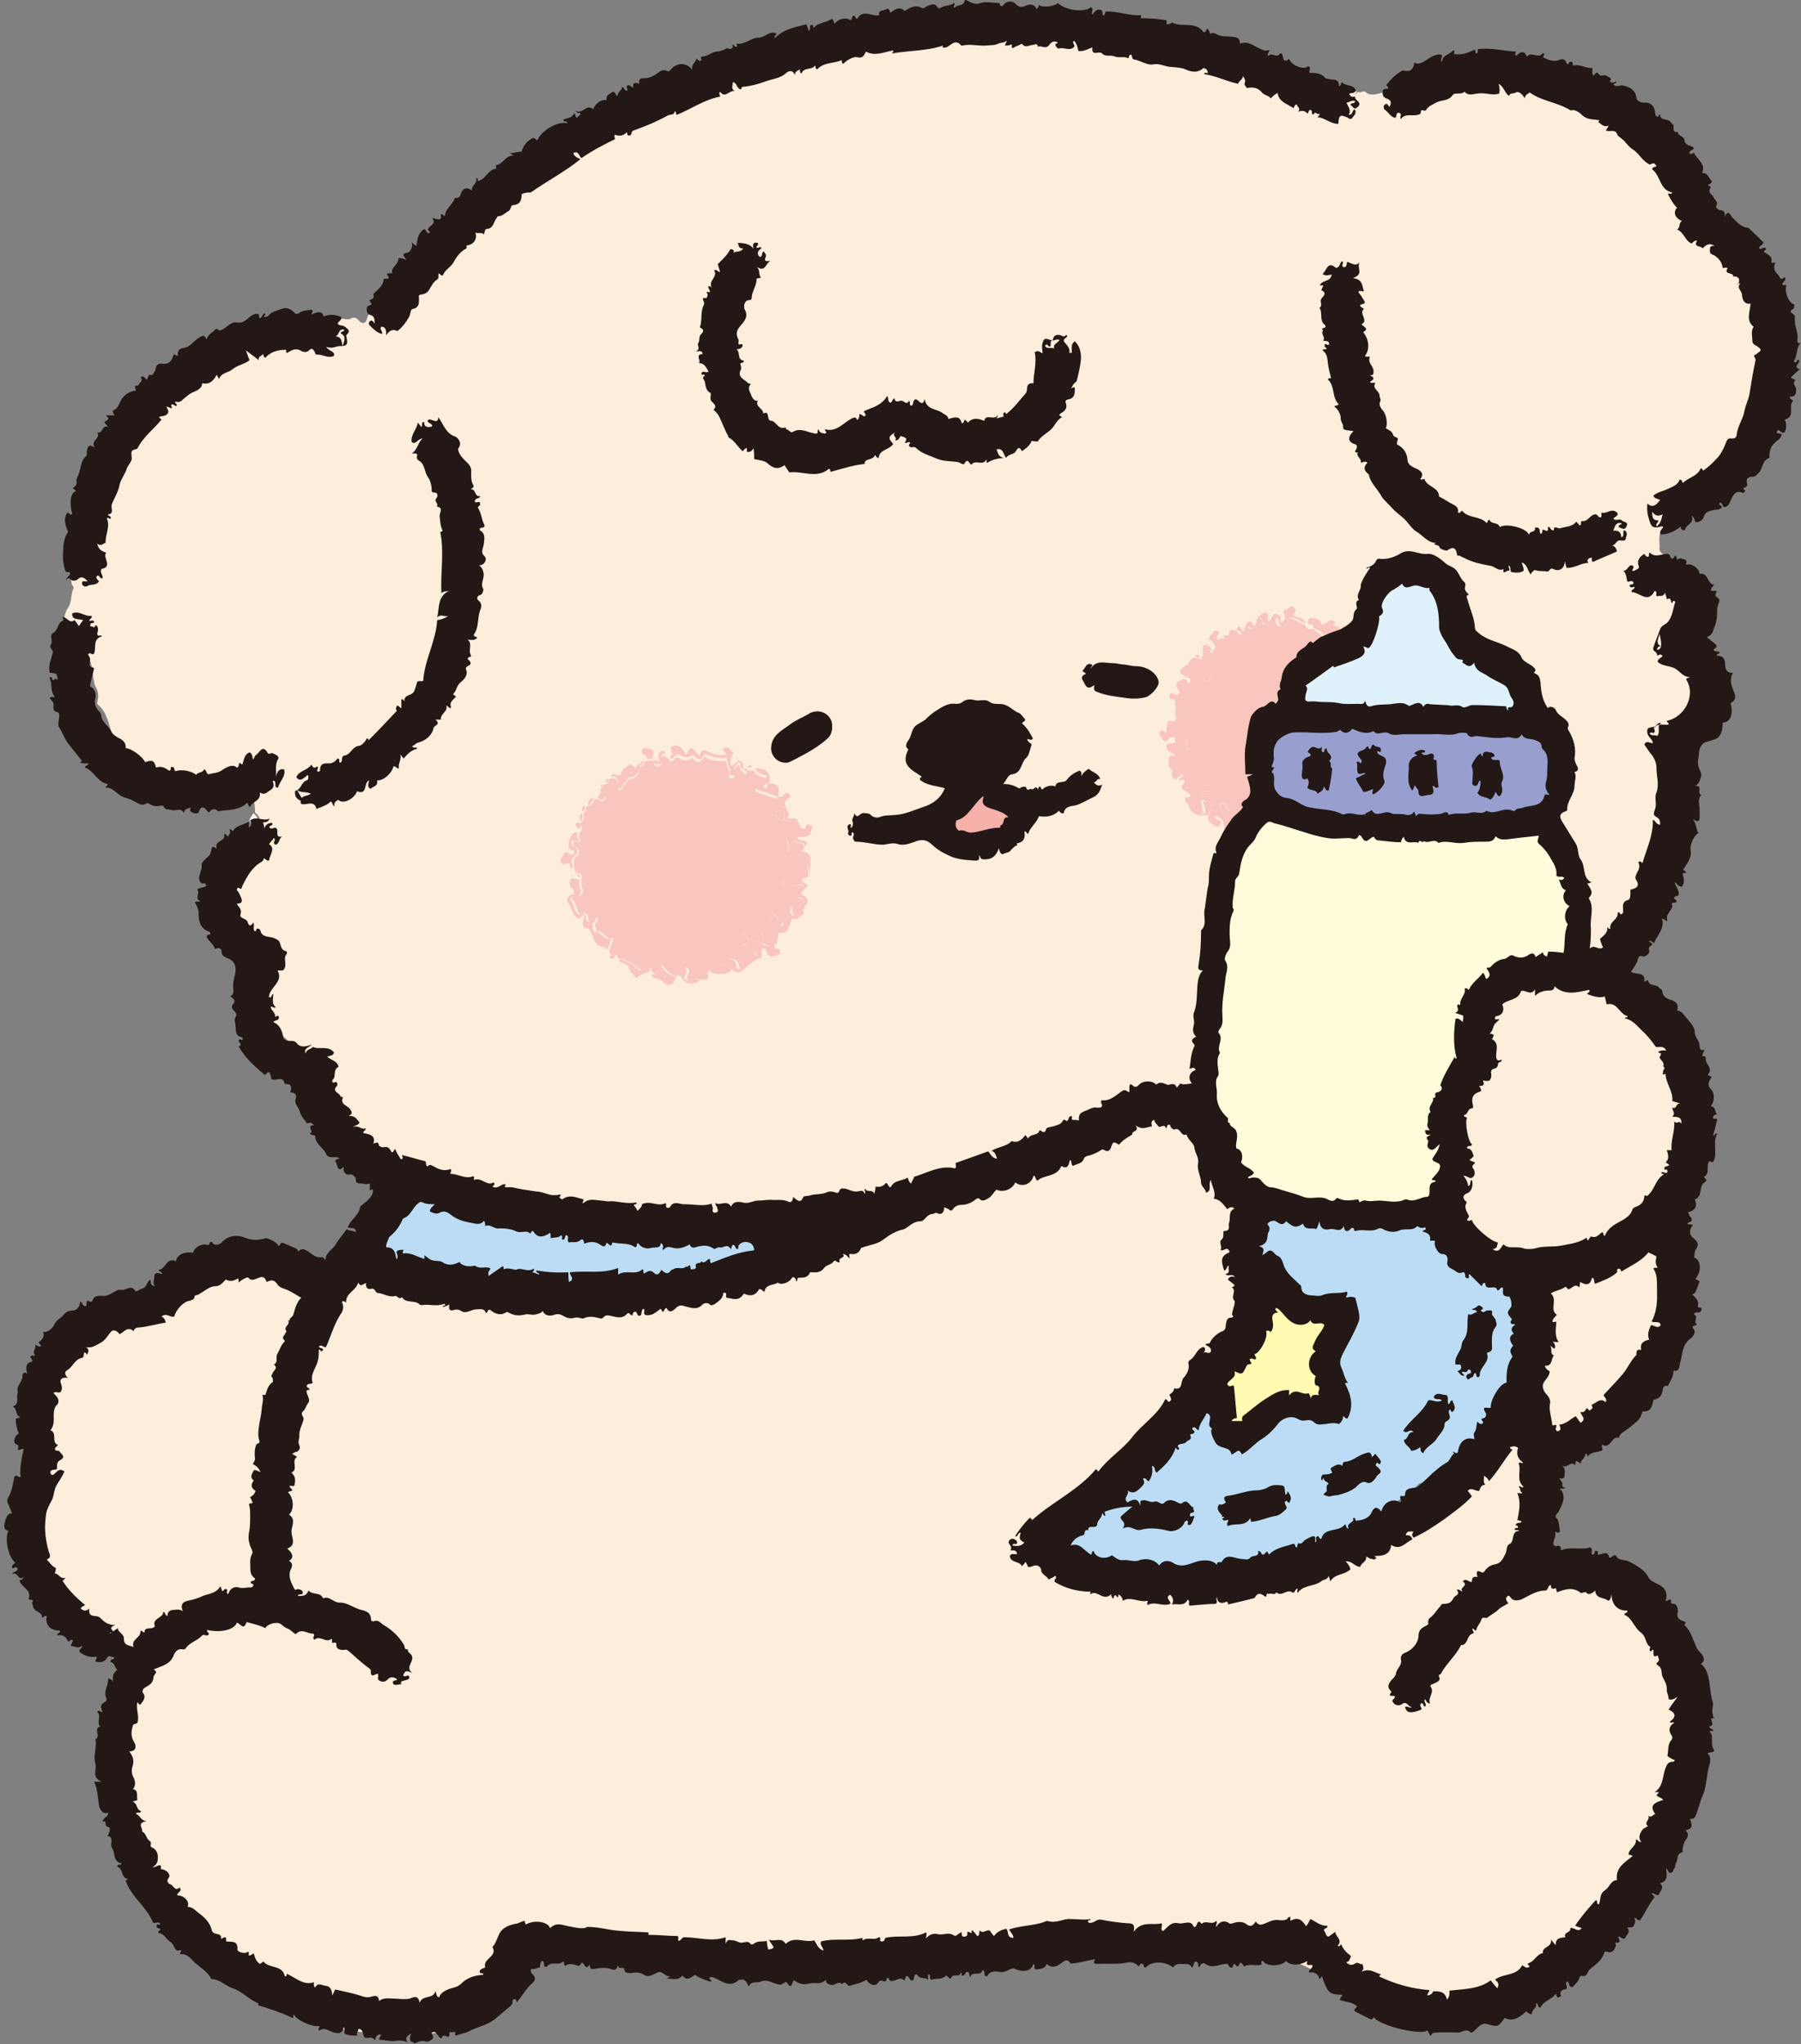 <?xml version="1.0" encoding="UTF-8"?>
<svg id="_レイヤー_2" data-name="レイヤー 2" xmlns="http://www.w3.org/2000/svg" viewBox="0 0 29.66 33.66">
  <rect x="0" y="0" width="29.66" height="33.66" fill="#808080" stroke="none"/>
  <defs>
    <style>
      .cls-1 {
        fill: #231815;
      }

      .cls-2 {
        fill: #fcefe2;
      }

      .cls-3 {
        fill: #fcf3e9;
      }

      .cls-4 {
        fill: #fcf4eb;
      }

      .cls-5 {
        fill: #f8c6bd;
      }

      .cls-6 {
        fill: #fdf7ef;
      }

      .cls-7 {
        fill: #989fcf;
      }

      .cls-8 {
        fill: #f5b1aa;
      }

      .cls-9 {
        fill: #fffcdb;
      }

      .cls-10 {
        fill: #fdeddb;
      }

      .cls-11 {
        fill: #fff9b1;
      }

      .cls-12 {
        fill: #bbdcf4;
      }

      .cls-13 {
        fill: #fcf2e8;
      }

      .cls-14 {
        fill: #dff2fc;
      }

      .cls-15 {
        fill: #fdf5ec;
      }
    </style>
  </defs>
  <g id="_レイヤー_1-2" data-name="レイヤー 1">
    <path class="cls-10" d="M15.67.34h.48c.07.04.16.04.23.04.36,0,.71.03,1.07.09.24.04.48.06.72.08.24.02.47.08.71.12.5.1,1,.15,1.5.28.33.09.66.19.96.36.19.11.38.21.57.32.05.05.1.09.17.08.03-.05,0-.09,0-.13.02-.02.04-.03.07-.05.07,0,.15.09.21-.02.04.03.09-.02.12,0,.15.13.31-.06.46.03.11-.06.22-.08.36-.02-.02-.09.01-.12.07-.13.15-.02.28-.1.43-.13.28-.06.55-.01.82.03.26.05.52.13.78.19.31.07.62.15.91.26.62.22,1.02.67,1.26,1.27.04.1.1.15.19.19.16.06.29.16.41.28.16.17.28.38.4.59.24.44.38.9.45,1.39.06.38.15.75.09,1.13-.04.31-.15.6-.33.86-.25.35-.59.58-1,.71-.09.03-.13.08-.13.17,0,0,0,.01-.01.02-.03,0-.07-.02-.09.03.07.05.1.09,0,.17-.05.04-.11.08-.15.13-.11.11-.06.25-.07.37,0,.02.02.04.04.07h.02v.07s-.09,0-.1.05c-.02.06.04.06.07.08,0,0,0,.02.01.03,0,.05.08.02.08.07,0,.1.07.11.14.13.21.07.33.24.3.44-.03.19-.1.37-.29.47-.09.05-.08.09-.03.15.13.16.21.35.29.55.1.24.14.48.04.73-.09.23-.22.44-.36.64-.04.05-.06.09-.06.15.04.28.02.56-.02.85-.11.74-.32,1.45-.55,2.16-.08.24-.33.37-.59.32-.22-.04-.39-.25-.39-.49,0-.26-.02-.51-.05-.77-.03-.29-.04-.59-.12-.87-.06-.21-.08-.43-.06-.64.04-.32-.01-.62-.04-.93,0-.08-.03-.17-.09-.24-.19-.21-.31-.46-.43-.7-.08-.16-.19-.31-.32-.44-.03-.04-.07-.06-.13-.07-.3-.07-.52-.26-.72-.48-.03-.03-.04-.06-.02-.09.04-.09,0-.17,0-.26-.04-.26-.16-.48-.38-.62-.29-.18-.75,0-.86.33-.05.15-.08.3-.14.45-.14.34-.36.59-.69.75-.13.06-.22.16-.28.28-.17.32-.35.63-.65.86-.04.03-.07.07-.07.12,0,.11-.01.23,0,.34.05.24.03.47,0,.71-.04.25-.17.47-.29.69-.14.25-.24.51-.29.78-.1.54-.23,1.08-.26,1.63-.02.37-.07.74-.09,1.12,0,.16-.03.33-.06.49-.04.3-.09.6-.08.91,0,.04,0,.08.03.1.22.18.34.44.54.64.1.1.16.22.2.35.08.32.05.65.03.98,0,.08-.02.17,0,.25.11.71-.15,1.27-.7,1.7-.36.28-.68.57-.92.96-.17.28-.41.52-.67.72-.25.2-.51.39-.76.59-.1.08-.22.16-.3.28.05.03.09.06.14.09.14.08.29.16.43.25.48.29,1,.44,1.56.45.5,0,.99-.14,1.49-.19.25-.02.48-.13.72-.2.5-.15.98-.35,1.39-.7.24-.21.47-.42.71-.63.29-.25.6-.47.86-.75.15-.16.32-.28.56-.26-.01-.11-.05-.2-.05-.31,0-.11.02-.21.06-.31.15-.42.19-.85.2-1.29,0-.19-.07-.38.04-.55-.08-.03-.14-.01-.2-.01-.14,0-.29-.02-.42-.08-.6-.26-1.18-.88-.96-1.72.05-.18.06-.36.01-.55-.09-.33,0-.65.17-.95.15-.28.29-.55.31-.89.03-.61.47-.93,1.01-.91.23,0,.46.04.69.11.62.19,1.12.54,1.51,1.04.28.36.36.78.39,1.22.02.29,0,.59-.04.88-.05.28-.1.55-.27.78-.1.13-.13.24-.05.41.14.31.1.65.04.97-.1.57-.36,1.09-.66,1.58-.18.3-.43.55-.66.81-.14.16-.32.25-.54.24-.05,0-.09-.04-.14,0-.08.6-.15,1.19-.34,1.79.21-.07.4-.05.59-.06.32,0,.59.12.8.34.44.43.76.93.93,1.53.18.61.22,1.23.15,1.85-.04.38-.17.73-.33,1.08-.18.39-.42.75-.64,1.12-.14.25-.31.48-.53.68-.24.22-.51.4-.79.57-.25.16-.5.3-.79.35-.26.05-.53.05-.8.06-.43,0-.83-.11-1.21-.29-.38-.18-.72-.43-1.1-.61-.27-.13-.57-.16-.85-.14-.48.04-.95.06-1.42.06-.24,0-.48,0-.71-.05-.31-.06-.63-.08-.94-.1-.52-.04-1.02.04-1.53.12-.44.07-.88.12-1.32.15-.37.03-.75,0-1.12.02-.53.04-1.06-.02-1.58-.07-.11-.01-.22-.01-.34-.03-.25-.04-.51-.09-.75-.15-.34-.08-.68-.08-1.02-.09-.3,0-.6,0-.9-.05-.07,0-.12.02-.15.09-.12.34-.32.62-.59.86-.32.29-.7.46-1.12.48-.51.03-1.03.03-1.54-.07-.72-.14-1.34-.5-1.88-1-.35-.33-.65-.72-.97-1.08-.21-.24-.38-.51-.5-.8-.12-.28-.2-.57-.3-.86-.08-.24-.14-.48-.15-.73-.02-.49.11-.94.34-1.37.03-.05.08-.1.08-.17-.04-.05-.1-.04-.15-.06-.48-.17-.83-.53-1.17-.89-.16-.17-.27-.38-.36-.59-.06-.13-.08-.27-.13-.41v-.39c.06-.19.09-.4.18-.58.03-.05.03-.1.01-.16-.05-.18-.09-.37-.1-.56-.01-.47.1-.9.32-1.32.33-.64.89-.93,1.58-.88.14.01.23-.01.33-.12.26-.31.62-.47,1.01-.57.33-.08.66-.11.99,0,.22.08.39.23.57.39.04.03.07.09.13.04.11-.08.23-.11.35-.17.27-.13.55-.15.82-.03.26.11.52.2.8.24.39.06.78.15,1.18.12.1,0,.2-.01.29-.02.38-.04.77-.07,1.15-.12.45-.06.9-.1,1.34-.17.54-.1,1.06-.25,1.5-.6.16-.13.33-.26.43-.47-.41.01-.81-.02-1.21.08-.34.09-.69.12-1.04.12-.32,0-.64-.02-.96-.07-.38-.06-.75-.12-1.12-.22-.34-.1-.67-.22-1.01-.28-.7-.12-1.35-.38-1.97-.73-.47-.27-.79-.66-.92-1.19-.08-.33-.21-.6-.51-.79-.41-.26-.56-.65-.51-1.12.03-.28.03-.55-.12-.81-.08-.15-.11-.32-.12-.49-.02-.28.15-.5.22-.75,0-.01.02-.03.03-.03.08-.02.07-.08.07-.13,0-.05.02-.08.04-.11.04-.03.08,0,.11,0h0s0,0,0,0c0-.07-.03-.14-.09-.18,0,0,0-.02,0-.02v-.02c0-.08-.03-.17,0-.23.04-.11-.02-.13-.09-.16-.13-.05-.27-.09-.4-.14-.07-.03-.13-.02-.2.01-.36.17-.72.17-1.07-.02-.27-.14-.44-.38-.57-.66-.08-.18-.09-.4-.26-.54-.02-.02,0-.05,0-.08.02-.08,0-.15-.04-.22-.02-.04-.02-.08-.03-.12-.02-.12-.02-.24-.08-.35-.02-.1-.07-.14-.16-.07,0,0-.01,0-.02,0,0-.04,0-.08,0-.12-.05-.03-.08,0-.12,0,.02-.08,0-.14-.07-.18-.04-.04-.11-.07-.08-.13.05-.1.04-.22.11-.32.07-.1.04-.22.09-.32.01-.03-.02-.05-.03-.07,0-.05-.03-.11.02-.15.11-.07.1-.17.09-.27,0-.05-.03-.11.02-.15.05-.04.09-.09.13-.15.04-.05.09-.08.16-.05,0-.11.05-.2.07-.29.11-.45.26-.89.45-1.32.14-.33.33-.63.58-.9.26-.29.55-.55.89-.74.31-.17.66-.24,1-.3.35-.07.69-.09,1.05-.05.04,0,.1.02.13,0,.07-.04.11-.01.15.04.05.05.11.03.12-.03.04-.16.18-.23.28-.34.12-.13.29-.19.42-.3.07-.06.16-.03.22-.12.09-.13.18-.26.29-.38.25-.28.51-.55.8-.79.34-.29.72-.53,1.1-.78.26-.17.51-.35.77-.52.49-.32,1.04-.5,1.6-.66.42-.12.86-.18,1.29-.25.31-.05.61-.14.92-.2.14-.03.28-.02.4-.1.35-.22.74-.36,1.15-.44.14-.03.28-.05.42-.08M22.88,1.63s0,0,0,0c0,0,0,0,0,0,0,0,0,0,0,0h0Z"/>
    <path class="cls-13" d="M1.13,10.75c-.13,0-.12-.12-.18-.19.04-.03.07-.06.11-.09.07.04.09.1.07.18-.03.02,0,.05,0,.07v.02"/>
    <path class="cls-6" d="M4.15,13.57c-.09-.07,0-.12.02-.18.06.04.09.11.09.18-.04,0-.08-.03-.11,0"/>
    <path class="cls-3" d="M22.13,1.55c0-.08.02-.12.1-.07.03.03.1-.03.11.04-.06.11-.14.03-.2.02"/>
    <path class="cls-15" d="M21.9,1.64s.1-.05.16-.05c0,.04.04.08,0,.13-.07,0-.12-.03-.17-.08"/>
    <path class="cls-2" d="M1.24,10.82s0-.03,0-.05c0,0,.02,0,.02,0,.09-.07.14-.03.16.07-.02.02-.04.03-.05,0-.03-.06-.08-.03-.13-.03"/>
    <path class="cls-4" d="M27.36,9.21c.02.06.02.11-.02.16,0-.01,0-.02-.01-.03-.03-.03-.09-.02-.07-.08.01-.04.06-.05.1-.05"/>
    <path class="cls-4" d="M27.33,9.14s0-.04.03-.03c.02,0,0,.02,0,.03h-.02"/>
    <path class="cls-6" d="M4.17,13.37s0-.01,0-.02c0,0,0,0,0,0v.02Z"/>
    <path class="cls-6" d="M4.26,13.57h0s0,0,0,0Z"/>
    <path class="cls-2" d="M1.13,10.73s.05,0,.08-.02c0,.04,0,.07-.01.11-.02.08-.05,0-.07,0v-.09"/>
    <path class="cls-13" d="M1.13,10.8v.02s-.04.03-.06,0c.01-.03.04-.02.06-.02"/>
    <path class="cls-5" d="M12.81,13.12s.03,0,.05,0c.03.09.07.18-.05.24-.02,0-.05,0-.06.04.04.04.06.12.15.1.05,0,.12.08.16-.02h.04s0,.06.05.07c.02.03.03.06.05.09.02.07-.06.08-.07.14h0s-.07.02-.06.07c.05.06.17,0,.17.11,0,.02-.02.03-.03.04-.07.04-.04.08.02.09.06.01.1.07.09.1-.04.08,0,.15-.01.23,0,0,0,0,0,0-.18-.01-.22.02-.23.17.06.01.15-.07.17.05-.02.03-.05.06-.07.09-.05.01-.05.05-.01.06.1.02.08.09.08.15,0,.02-.02.03-.02.04-.08.02-.01.06-.02.09l-.02.02c-.09,0-.16,0-.14-.12,0-.03-.02-.06-.05-.06-.03,0-.05.02-.04.04.04.08-.05.15-.03.23-.04,0-.07.03-.07.07-.04.02-.05.05-.04.09,0,.05-.01.11-.02.16,0,0,0,.01,0,.02-.08.1-.17.05-.26,0,.04.08-.03.14.01.21-.05,0-.08-.01-.11-.01,0-.02,0-.04-.03-.03,0,.02.02.03.03.03-.01.09-.1.12-.15.18-.07.07-.1.09-.13-.03-.01-.06-.07-.07-.11-.08-.06,0-.06.04-.06.09-.05,0-.1-.02-.16.02,0,.05.05.12-.05.12-.02,0-.04,0-.06,0-.01-.04-.04-.05-.07-.03-.04.03,0,.06.02.07,0,.07-.04.07-.09.07-.05.02-.11-.04-.16,0-.03.02-.06.03-.09,0-.04-.03-.01-.06,0-.09.03-.06.03-.1-.05-.11-.02.04-.04.09-.07.13-.01,0-.03,0-.04,0-.13.02-.19-.09-.27-.17-.05.06,0,.2-.14.14,0-.02-.02-.03-.02-.04-.01-.05-.04-.05-.08-.03-.07.05-.11.01-.16-.03-.09-.07-.18-.12-.29-.14-.01,0-.03-.02-.04-.03-.02-.08-.06-.01-.09-.02-.04-.03-.05-.07-.04-.11.02-.05.04-.1.07-.18-.14.04-.16-.14-.29-.11,0-.05-.02-.09-.02-.13,0-.03.08-.04.04-.1-.05-.01-.07.08-.13.05-.04-.03,0-.1-.06-.11h0c-.03-.09-.07.03-.1-.01-.07-.05-.05-.16-.12-.22-.03-.02,0-.06.05-.06.07,0,.13-.02.12-.11-.04-.06-.02-.12-.02-.18v-.04s-.01-.05-.05-.05c-.04,0-.06-.03-.07-.07,0-.08-.05-.17.06-.23.02-.01.03-.1-.03-.12-.07-.03-.06-.06-.04-.11.04,0,.08.03.12-.01-.03-.04-.06-.08-.02-.13.02-.01.02-.03.02-.04.06-.05-.03-.07-.02-.11,0,0,.01-.02.02-.02.06-.03.04-.09.04-.14,0,0,0-.01,0-.02.06-.01.04-.06.04-.09.02,0,.03-.02.04-.02.07,0,.08-.06.09-.11.02,0,.04,0,.07,0,.04.04.1.04.12-.01.02-.06-.04-.05-.08-.06,0-.04,0-.08,0-.11.03,0,.04-.02.04-.05.02,0,.03-.02.05-.02.05,0,.04-.04.04-.07.01,0,.03-.02.04-.02.17-.02.09.14.14.2.05-.02.06-.07.09-.1.03-.03.04-.09.09-.09.12-.02.15-.1.16-.21.04,0,.07-.02.07-.07.02,0,.03-.02.04-.02.03,0,.06,0,.09-.02.02,0,.02.02.03.04,0,.05.03.08.08.07.05-.01.06-.05.05-.09-.02-.06,0-.08.05-.08.02.02.04.03.07.05.01.05.04.06.07.02.03-.04.07-.06.11-.03.07.05.14.03.2-.01.1.1.13.09.2-.02.11.08.24.07.36.07.01.06.02.11.04.15.03.05,0,.09.01.14.04,0,.1-.01.08-.05-.03-.08.03-.12.06-.17.06.01.02.1.09.11h0s.01.05.04.04c.02,0,.02-.02.02-.04,0,0,0-.01,0-.02.02,0,.05,0,.07,0,.02,0,.03,0,.04,0,.04.07.11.11.21.12-.03.11-.11.14-.18.19,0,.02,0,.03.01.04.12.04.23.08.35.12M12.72,15.03c0,.06-.07.13,0,.18.03.02.07,0,.08-.04.03-.07-.03-.11-.08-.15M12.55,15.38c-.05.02-.1.02-.14.04-.03.02-.06.05-.01.08.05.04.09-.03.13-.04.05,0,.05-.04.02-.09M12.96,13.84c-.09.02-.08.07-.06.12.02.05.04.08.1.04-.01-.05-.02-.1-.03-.16M12.27,15.37s-.08.09-.05.16c.01.03.06.03.08,0,.05-.06-.01-.11-.03-.16M12.91,14.47c0,.06-.03.12.03.17.03.02.05-.01.05-.04,0-.05.02-.12-.08-.13"/>
    <path class="cls-5" d="M22.28,10.49s.09,0,.11.04c.01.06.06.04.09.04,0,0,.01,0,.02,0,0,.03.01.04.04.05h0s.04.08.05.12c.02.04.09.04.07.09-.05.08.02.07.06.09,0,0,.02.01.03.02,0,.02,0,.05,0,.07,0,.13.09.04.14.04h.02s.02.06.02.09c-.04,0-.09,0-.09.06,0,.09.06.13.15.13,0,.09.04.18-.04.25-.03.03,0,.05,0,.08.02.06.05.12.05.18,0,.05.05.1.11.08.04-.01.07-.03.1.03-.09.07.03.18-.06.26-.03,0-.08-.04-.1.02-.01.02.01.03.03.04,0,.02,0,.04,0,.06-.01.06-.05.06-.09.03-.03-.02-.07-.04-.08-.08,0-.03-.03-.05-.06-.03-.03.02-.02.04,0,.07.06.06.12.13.17.19.03.02.02.04.02.07-.16-.02-.17.14-.28.2.08.06.09.14.13.21v.04s-.09-.01-.1.04h0s-.04.02-.04.05h0c-.1.04-.17.1-.21.2-.02.05-.06.09-.1.08-.12-.03-.15.04-.16.14-.04,0-.08-.01-.08-.05,0-.04-.02-.05-.06-.05-.04,0-.06.04-.05.07,0,.06-.03.09-.08.12-.1.06-.15-.02-.22-.05-.05.04-.05.08-.01.12.03.03.04.06.04.1,0,0-.02.02-.02.02-.1-.06-.19.04-.28.03-.03-.04.03-.09-.03-.11-.04-.01-.07,0-.08.05-.02.01-.04.02-.06.03-.09.01-.06-.08-.1-.12-.06.02-.11.03-.17-.01-.05-.03-.11,0-.14.06-.01.03,0,.08,0,.12-.15.02-.26-.05-.29-.18-.03.02-.06.04-.09.06-.06-.04-.07-.11-.11-.15-.04.01-.04.03-.05.06,0,.02-.02.03-.02.04-.04,0-.09,0-.13,0-.02-.02-.03-.03-.05-.04-.05-.06-.04-.16-.12-.2-.03-.02-.06-.03-.09-.05-.01-.05-.05-.08-.09-.11-.03-.04-.01-.12-.09-.13-.02.02-.06.03-.02.07,0,.05.01.09.02.15-.07.02-.12.03-.16-.05-.03-.05-.08-.09-.13-.14,0,0,0-.01,0-.02v-.05s.03,0,.04,0c.02,0,.04,0,.04-.03,0-.03-.02-.04-.04-.04h0c0-.06-.08-.05-.08-.09.02-.07.09-.02.13-.07,0-.1-.08-.11-.14-.15-.04.03-.08.06-.11.09-.02-.01-.03-.03-.05-.04-.01-.04.04-.11-.04-.14h0c-.02-.07-.05-.14.06-.17.04-.01.04-.06-.02-.08-.01,0-.02-.02-.04-.03-.04-.02-.06-.04-.06-.09,0-.06.06-.04.09-.05.04,0,.07-.01.07-.05,0-.04-.03-.06-.07-.05-.03,0-.06,0-.09,0-.03-.09.02-.18.02-.27.02,0,.03,0,.05,0,.09.03.15-.04.21-.09.03-.02.06-.05.04-.1-.02-.04-.06-.04-.1-.04-.02,0-.05,0-.08-.03v-.15s.03-.01.05-.02c.07-.12.25-.13.3-.29-.11,0-.18-.03-.27-.08.08-.07.16-.14.22-.22,0,0,0-.01,0-.02.02,0,.05,0,.07,0,0,0,.01,0,.02,0,0,.01.01.03.02.03.02,0,.03-.02.03-.03.02-.02.02-.04.02-.07,0-.09.05-.05.1-.05,0,0,.01,0,.02,0,0,.04.03.05.06.04.03-.01.03-.04.03-.06,0-.05-.04-.11,0-.16.03,0,.06,0,.09-.02.04,0,.08.02.09-.04.05,0,.06-.05.07-.09.01,0,.03,0,.04,0,.02,0,.05,0,.06.02.06.09.09.05.12-.02,0-.02,0-.05.03-.06.11.09.16,0,.22-.08.11.1.17-.03.25-.07.04.05,0,.12.07.14.03,0,.04-.02.04-.04h0c.06-.1.14-.11.24-.05.03.02.07.03.1.05.02,0,.03.02.05.02.02.04.04.07.09.07.11,0,.16.12.26.15q-.01-.24.12-.24c0,.05.06.04.09.05,0,.04.03.06.07.06.03.03.06.05.05.09-.03,0-.07,0-.08.04,0,.01,0,.03.02.04.04.02.06,0,.09-.03.02,0,.04,0,.04-.02M20.26,13.36c-.09-.02-.02-.15-.12-.14-.05,0-.06.09-.04.13.02.05.07.07.16,0M20.82,13.49c-.06-.04-.08-.14-.19-.09.06.03.03.09.06.13.05.07.09.02.13-.04M20.43,13.54c.05.05.11.03.17.01.02,0,.02-.03.01-.05-.04-.06-.09,0-.14,0-.02,0-.04,0-.04.04M19.86,11.04c0,.08-.09.11-.01.18.02.02.05.02.06,0,.03-.05.03-.11-.05-.17M19.57,12.35c.07-.05.06-.1.04-.15-.01-.03-.04-.04-.08-.01.01.05.02.1.03.16M19.79,13.04c0,.06.02.07.06.08.05,0,.07-.03.09-.08-.05-.02-.1-.02-.15,0"/>
    <path class="cls-5" d="M21.85,13.82s-.01-.07-.04-.1c-.04-.04-.04-.09.01-.12.07.03.12.12.22.05.05-.03.08-.05.08-.12,0-.04.01-.07.05-.08.04,0,.05.01.06.05,0,.04.04.05.08.05,0-.1.03-.17.16-.14.04,0,.08-.03.1-.08.04-.1.11-.16.21-.2-.07.1-.14.2-.14.33,0,.03-.04.07-.06.05-.06-.05-.13,0-.2-.03,0,.08-.02.13-.11.14-.07.01-.05.12-.13.15-.07.03-.1.07-.13-.03-.01-.04-.05-.05-.09-.04-.04.03,0,.1-.06.11"/>
    <path class="cls-5" d="M23.1,12.28s-.04-.01-.03-.04c.03-.05.07-.02.1-.02.09-.08-.03-.2.06-.26-.03-.06-.07-.04-.1-.03-.07.02-.11-.03-.12-.08,0-.07-.03-.12-.05-.18,0-.03-.03-.06,0-.08.08-.07.04-.16.04-.25-.09,0-.15-.04-.15-.13,0-.06.04-.06.09-.06,0,.03-.04.06-.02.1.06.05.08-.03.13-.05.05.04.12.07.11.15-.03.04-.07,0-.1.02-.02.08,0,.17-.03.25-.02,0-.04,0-.04.03,0,0,0,0,0,0,.02,0,.02-.02.03-.03.12.01.15.05.1.16-.02.05-.02.08.04.09.09.01.12.07.08.15-.02.03,0,.05,0,.07.01.12-.02.16-.16.18"/>
    <path class="cls-5" d="M12.16,12.55c-.03.05-.09.09-.06.17.02.04-.04.05-.08.05-.01-.05.01-.09-.01-.14-.02-.04-.03-.09-.04-.15-.12,0-.25,0-.36-.07-.07.12-.09.12-.2.02-.06.04-.13.06-.2.01-.04-.03-.08-.01-.11.03-.03.04-.05.03-.07-.02.11-.04-.01-.09.02-.15.12-.07.19.02.24.12.06-.02.03-.09.09-.1.06.01.08.08.14.13.03-.15.13-.08.19-.05.09.04.17.03.25.03,0-.05-.1-.07-.04-.11.08-.05.1.05.16.07-.03.07-.07.14-.04.22.05,0,.05-.06.1-.06h.02Z"/>
    <path class="cls-5" d="M20.45,13.68s0-.05.05-.06c.04.04.05.11.11.15.03-.02.06-.04.09-.06.03.13.15.21.29.18,0-.04-.02-.09,0-.12.02-.06.09-.09.14-.06.06.04.11.03.17.01.04.03,0,.13.1.12,0,.04-.03.04-.07.04-.02,0-.05-.01-.05,0-.07.11-.13.02-.18-.01-.1.1-.22.11-.36.03,0,0-.01-.02-.02-.01-.14.01-.18-.11-.25-.19"/>
    <path class="cls-5" d="M11.95,15.88s0-.09.06-.08c.05,0,.1.02.11.08.02.11.06.1.13.03.05-.06.14-.08.15-.18.03,0,.07,0,.11.01-.04-.07.03-.14-.01-.21.1.04.18.09.26,0,0,.03,0,.05-.01.07.03.04.1,0,.1.07,0,.07-.06.06-.1.07-.06.03-.09,0-.12-.05-.01-.03,0-.08-.06-.07-.05.01-.05.05-.03.09.01.03,0,.06-.02.07-.13.03-.2.13-.3.21-.04.03-.09.02-.13,0-.03-.02-.06-.03-.09-.03h0c.01-.06-.02-.07-.07-.07h0Z"/>
    <path class="cls-5" d="M9.61,15.06c.07,0,.02.08.06.11.06.03.07-.06.13-.05.03.06-.04.07-.04.1,0,.04,0,.08.02.13.13-.03.15.15.29.11-.03.08-.05.13-.07.18-.01-.01-.03-.04-.04-.04-.19-.01-.18-.19-.26-.31-.17,0-.08-.13-.08-.22"/>
    <path class="cls-5" d="M12.9,15.17c-.02-.08.07-.14.03-.23,0-.02.02-.04.04-.04.04,0,.06.03.05.06-.02.12.05.13.14.12,0,.09-.08.04-.12.05-.06.21-.09.24-.21.23-.03.04,0,.12-.08.13.01-.05.03-.1.02-.16,0-.04,0-.07.05-.09.02,0,.04.03.07,0,.03-.03,0-.05,0-.08"/>
    <path class="cls-5" d="M12.81,13.12c-.12-.04-.23-.08-.35-.12,0,0,0-.02-.01-.04.07-.05.16-.09.18-.19-.09-.01-.16-.05-.2-.12.18-.01.29.09.23.25.18,0,.18.1.15.23M12.61,12.91s-.05.03-.03.06c0,0,.03.02.04.01.02-.02.02-.05,0-.08"/>
    <path class="cls-5" d="M19.69,10.85c-.06.08-.14.15-.22.22.09.05.16.08.27.08-.05.16-.23.17-.3.29,0-.03-.02-.05-.03-.07-.03-.05-.07-.11,0-.15.05-.03.13-.08.16.04.07-.07.03-.09-.02-.11-.15-.07-.15-.1-.01-.2.05-.04.06-.13.15-.11"/>
    <path class="cls-5" d="M10.54,12.59c0,.1-.04.19-.16.21-.05,0-.06.06-.09.09-.03.03-.04.08-.09.1-.05-.07.03-.22-.14-.2.04-.1.11.01.17-.04,0-.08.08-.11.14-.16.05,0,.06.05.1.05.03-.01.02-.07.07-.06M10.42,12.73s0-.01-.01-.02c0,0-.02,0-.02,0,0,.01,0,.02.02.02,0,0,.01,0,.02-.01"/>
    <path class="cls-5" d="M9.52,13.7c-.04.05-.01.1.02.13-.04.04-.08,0-.12.01-.02.05-.02.08.04.11.06.02.05.11.03.12-.12.06-.06.15-.06.23-.05,0-.03-.06-.06-.08-.04-.02-.1.05-.13-.02-.03-.06.03-.09.05-.14.01-.04.06-.03.09,0,.03.02.05.02.07,0,.02-.03.01-.05-.02-.06-.09-.03-.07-.11-.05-.16.02-.06.04-.16.15-.13"/>
    <path class="cls-5" d="M19.4,11.46v.15s.05.03.08.03c.04,0,.08,0,.1.04.02.04,0,.08-.03.1-.06.05-.11.12-.21.09.01-.01.04-.04.04-.04-.07-.1.02-.2-.02-.3,0-.01-.03-.02-.05-.02-.04,0-.06-.02-.05-.06.01-.05.05-.04.08-.02.02,0,.05.02.07.03"/>
    <path class="cls-5" d="M22.01,10.26q-.14,0-.12.24c-.1-.03-.15-.15-.26-.15,0-.08-.04-.07-.09-.07,0-.04-.01-.1.04-.1.08,0,.16,0,.19.11.09-.03.16-.14.24-.02"/>
    <path class="cls-5" d="M10.73,16.04c.14.06.09-.08.14-.14.08.08.14.18.27.17,0,.02-.01.03-.02.05-.03.1-.13.13-.2.05-.04-.04-.07-.06-.12-.06-.04,0-.07-.02-.07-.07"/>
    <path class="cls-5" d="M22.92,13c-.03-.07-.05-.15-.13-.21.11-.06.11-.23.28-.2,0,.05-.02.09-.02.14,0,.09-.08.1-.12.12-.04.05.09.11-.02.15"/>
    <path class="cls-5" d="M10.18,15.79c.11.02.21.07.29.14.05.04.09.07.16.03.03-.02.07-.02.08.03-.08.04-.16.05-.23.12-.04-.06-.1-.09-.12-.16,0-.04-.05-.07-.09-.09-.03-.01-.08-.02-.08-.07"/>
    <path class="cls-5" d="M9.57,14.66c0,.09-.06.11-.12.11-.04,0-.08.04-.05.06.07.06.04.17.12.22.03.04.08-.08.1.01-.03.02-.06.04-.09.07-.11-.06-.11-.19-.18-.27-.02-.03,0-.11.05-.12.08-.02.04-.06.04-.1.04,0,.09.03.14.02"/>
    <path class="cls-5" d="M21.15,10.26s-.01.05-.04.04c-.07-.01-.03-.08-.07-.13-.07.04-.14.17-.25.07,0-.05-.02-.07-.07-.07,0,0,0-.02.01-.02.04-.02.07-.08.12-.06.06.03.02.08.03.13.05.01.05-.03.06-.05.02-.03.04-.07.08-.06.04.01.08.03.07.09,0,.03,0,.06.05.06"/>
    <path class="cls-5" d="M13.07,13.48c-.04.09-.11.02-.16.02.02-.05.02-.1-.02-.15-.02,0-.05,0-.08.01.11-.06.07-.15.05-.24.03,0,.04-.02.06-.04.02-.03.05-.03.08,0,.03.03,0,.06-.02.07-.09.05-.05.12-.02.18.02.05.06.09,0,.15.05,0,.08,0,.1,0"/>
    <path class="cls-5" d="M21.49,10.26s-.07-.03-.1-.05c-.1-.06-.18-.06-.24.05,0-.05.03-.11-.01-.17-.03-.05.06-.05.09-.08.03-.02.06-.04.09,0,.04.04,0,.07-.02.11.05.07.18.03.2.14"/>
    <path class="cls-5" d="M20.72,10.17s.07.02.07.07c-.06.08-.11.16-.22.08-.04.01-.02.04-.03.06-.03.07-.06.11-.12.02-.01-.02-.04-.02-.06-.02.05-.15.08,0,.11.02.05-.05.03-.14.11-.17.05,0,.04.06.07.07.07-.02.02-.1.07-.13"/>
    <path class="cls-5" d="M19.56,13.2s.1.09.13.14c.04.09.09.07.16.05,0-.05-.01-.1-.02-.15.03-.02.02-.04.02-.07.08.01.06.09.09.14l-.04.11c-.21.03-.33-.05-.34-.23"/>
    <path class="cls-5" d="M19.4,12.84s.07-.05.11-.09c.05.04.14.06.14.15-.03.05-.11,0-.12.07,0,.05.08.04.08.09-.02,0-.04,0-.06-.02-.11-.05-.12-.07-.04-.16,0-.08-.08,0-.1-.05"/>
    <path class="cls-5" d="M20.06,10.53c-.04.05,0,.11,0,.16,0,.03,0,.05-.03.07-.03.01-.06,0-.06-.04.07-.06.06-.11-.06-.2,0-.05.05-.06.06-.1.02-.03.05-.05.08-.03.04.02.03.05,0,.08-.02.02,0,.04,0,.06"/>
    <path class="cls-5" d="M19.9,13.43l.05-.11s.08.06.09.11c-.08.04,0,.06.02.07.05.02.06.05.03.09-.03.04-.06.02-.1,0-.05-.04-.11-.07-.09-.15"/>
    <path class="cls-5" d="M11.18,16.06s.04-.08.06-.13c.08,0,.08.05.05.11-.01.03-.04.06,0,.09.03.02.06.02.09,0,.05-.04.11.02.16,0-.1.1-.27.08-.32-.04,0-.02-.03-.03-.04-.03"/>
    <path class="cls-5" d="M11.75,16.02c.1,0,.05-.07.05-.12.05-.04.1-.02.16-.02h0s.01.07.07.06h0s0,.04,0,.05c-.03.05-.22.07-.27.03"/>
    <path class="cls-5" d="M23.05,12.53c-.06-.06-.12-.13-.18-.19-.02-.02-.03-.05,0-.07.03-.02.05,0,.06.03,0,.04.04.06.07.08.04.02.08.03.09-.03.08.05.08.09,0,.13-.03.01-.05.02-.05.05"/>
    <path class="cls-5" d="M19.29,11.87c0,.09-.06.18-.02.27-.04.06-.08.11-.14.01-.02-.04-.07-.08-.02-.11.05-.04.07.02.1.05.04-.08,0-.18.09-.23"/>
    <path class="cls-5" d="M13.25,14.63c-.02-.12-.11-.04-.17-.05.02-.16.06-.19.23-.17,0,.07-.09.02-.1.08-.03.06.18.06.04.15"/>
    <path class="cls-5" d="M13.13,13.77c0-.05.09-.07.07-.13.02,0,.06.03.07-.02,0-.04.04-.06.08-.03.04.02.02.05.01.09-.03.14-.15.09-.23.1"/>
    <path class="cls-5" d="M9.57,14.66s-.09-.01-.14-.02c-.05-.04-.06-.09-.04-.14.03-.08.1,0,.15-.02,0,.06-.01.13.03.18"/>
    <path class="cls-5" d="M21.44,13.81s.04-.07.08-.05c.06.02,0,.07.03.11.09,0,.18-.09.28-.03-.03.03-.28.09-.31.08-.05-.02-.01-.1-.08-.11"/>
    <path class="cls-5" d="M13.32,14.41c.02-.07-.03-.15,0-.23.02-.03-.03-.08-.09-.09-.06-.01-.09-.05-.02-.09,0,0,0,.02,0,.02.06.01.13.03.14.11,0,.09-.01.18-.02.27,0,0-.02,0-.03.01"/>
    <path class="cls-5" d="M10.75,12.48s-.06.03-.09.02c0-.05-.02-.06-.06-.08-.03-.01-.04-.04-.02-.07.01-.03.03-.03.06-.03.12.01.14.04.11.15"/>
    <path class="cls-5" d="M22.74,10.92s-.11,0-.06-.09c.02-.04-.06-.05-.07-.08-.02-.04-.04-.08-.05-.12.11.04.18.17.18.29"/>
    <path class="cls-5" d="M19.36,12.41c.06.01.06.06.02.08-.11.03-.09.1-.06.17-.11-.02-.06-.1-.07-.16,0-.05.03-.07.08-.05.02,0,.03-.02.03-.04"/>
    <path class="cls-5" d="M10.95,12.41c-.05,0-.07.03-.05.08.02.04,0,.09-.05.1-.05,0-.08-.01-.08-.07.02,0,.05.01.09.02-.02-.07-.04-.13.03-.17.03-.02.06,0,.06.03"/>
    <path class="cls-5" d="M13.25,13.95c0-.12-.13-.05-.18-.11-.01-.04.02-.06.06-.07,0,.05.04.07.08.07.09.01.11.05.03.11"/>
    <path class="cls-5" d="M20.29,13.72s.09,0,.13,0c0,.02,0,.05-.02.07-.05,0-.07.02-.05.07-.02.02-.03.02-.05,0,0-.02-.02-.05-.02-.07,0-.02,0-.05,0-.07"/>
    <path class="cls-5" d="M13.25,14.93c0-.06.02-.13-.08-.15-.04,0-.03-.04.01-.06.13.06.16.12.07.21"/>
    <path class="cls-5" d="M19.95,10.71s-.1-.04-.1.05c-.06-.02-.04-.06-.04-.1,0-.03.02-.04.05-.04.05,0,.08.04.09.09"/>
    <path class="cls-5" d="M22.9,11.05s-.13.08-.14-.04c.03,0,.06,0,.09-.02.03,0,.06,0,.07.05l-.02.02Z"/>
    <path class="cls-5" d="M9.88,13.07s.1,0,.08.06c-.02.05-.08.05-.12.01l.04-.07Z"/>
    <path class="cls-5" d="M20.13,13.48c.08.05.07.14.12.2-.13-.02-.08-.13-.12-.2"/>
    <path class="cls-5" d="M22.24,10.51s-.05.05-.09.03c0,0-.02-.03-.02-.04,0-.04.05-.04.08-.04,0,0,.01,0,.02,0v.04"/>
    <path class="cls-5" d="M12.24,12.66c-.07,0-.02-.1-.09-.11,0,0,0-.02,0-.02.11,0,.09.08.09.14"/>
    <path class="cls-5" d="M9.52,13.54s.08.06.02.11c-.03-.03-.11-.06-.02-.11"/>
    <path class="cls-5" d="M19.31,12.66c.08.03.03.09.04.14-.09-.02-.04-.09-.04-.14"/>
    <path class="cls-5" d="M19.35,12.14s.07.01.07.05c0,.04-.03.05-.07.05,0-.04,0-.07,0-.11"/>
    <path class="cls-5" d="M9.77,13.14s-.02.11-.09.11c.02-.05.02-.11.09-.11"/>
    <path class="cls-5" d="M9.59,13.39s.02.11-.04.14c.01-.05-.03-.11.04-.14"/>
    <path class="cls-5" d="M20.29,13.79s.01.05.02.07c-.03,0-.07.02-.08-.03,0-.04.03-.04.06-.04"/>
    <path class="cls-5" d="M22.85,10.98s-.06.03-.09.02c0-.02,0-.05,0-.07.04,0,.08,0,.09.04"/>
    <path class="cls-5" d="M11.63,16.06s-.06-.04-.02-.07c.03-.03.06-.02.07.03-.03,0-.05.02-.05.05"/>
    <path class="cls-5" d="M20.31,10.37s-.02.08-.07.09c0-.05,0-.09.07-.09"/>
    <path class="cls-5" d="M10.04,15.75s.08-.06.09.02c-.03-.01-.08.06-.09-.02"/>
    <path class="cls-5" d="M13.2,15.06s-.06-.08.02-.09c-.01.03.06.08-.02.09"/>
    <path class="cls-5" d="M20.24,10.46c-.01.06-.06.04-.09.04,0-.06.06-.04.09-.04"/>
    <path class="cls-5" d="M22.49,10.57s-.08.02-.09-.04c.04,0,.08-.01.09.04"/>
    <path class="cls-5" d="M22.83,13.09c0-.06.06-.04.09-.04,0,.06-.05.04-.09.04"/>
    <path class="cls-5" d="M9.63,13.27s.02.08-.04.09c0-.04-.02-.08.04-.09"/>
    <path class="cls-5" d="M10.61,12.53s-.03.07-.07.07c0-.04.03-.07.07-.07"/>
    <path class="cls-5" d="M22.17,10.37s-.06-.03-.07-.06c.05,0,.07.02.07.06"/>
    <path class="cls-5" d="M20.35,13.86s0-.06.05-.07c0,.03,0,.07-.05.07"/>
    <path class="cls-5" d="M19.76,10.82s-.05,0-.07,0c0-.02,0-.04.03-.04.03,0,.04.02.04.04"/>
    <path class="cls-5" d="M12.38,12.64h-.07s.01-.04.04-.04c.02,0,.03.02.03.04"/>
    <path class="cls-5" d="M10.02,12.82s0,.07-.04.07c0-.03,0-.07.04-.07"/>
    <path class="cls-5" d="M19.61,13.07s.04.01.04.04c0,.02-.02.02-.04.02,0-.02,0-.04,0-.07"/>
    <path class="cls-5" d="M12.31,12.66s0,.04-.02.04c-.03,0-.04-.01-.04-.04.02,0,.04,0,.07,0"/>
    <path class="cls-5" d="M13.15,13.55s-.04-.03-.05-.07c.03.01.05.03.05.07"/>
    <path class="cls-5" d="M22.79,13.14s.01-.04.04-.05c0,.03-.01.04-.04.05"/>
    <path class="cls-5" d="M19.83,10.83s0,.04-.03.03c0,0-.01-.02-.02-.03.02,0,.03,0,.05,0"/>
    <path class="cls-5" d="M22.24,10.51v-.04s.04,0,.04.02c-.01.02-.03.02-.04.02"/>
    <path class="cls-5" d="M9.93,12.91s-.02.04-.04.05c0-.03.01-.05.04-.05"/>
    <path class="cls-5" d="M19.56,13.14v.05s-.04,0-.03-.03c0,0,.02-.01.03-.02"/>
    <path class="cls-5" d="M9.5,14.39s.05.01.05.05c-.03,0-.04-.02-.05-.05"/>
    <path class="cls-5" d="M22.55,10.62s-.04-.02-.04-.05c.03,0,.04.02.04.05"/>
    <path class="cls-5" d="M22.9,11.05l.02-.02s0,.02,0,.02h-.02"/>
    <path class="cls-5" d="M12.16,12.52s0,.02,0,.02h-.02s.01-.02.02-.02"/>
    <path class="cls-5" d="M12.81,13.36s.05,0,.08-.01c.04.05.03.1.01.15-.09.02-.1-.06-.15-.1,0-.04.04-.03.06-.04"/>
    <path class="cls-5" d="M12.72,15.03s.11.07.08.15c-.01.03-.05.06-.08.04-.07-.05,0-.12,0-.18"/>
    <path class="cls-5" d="M12.55,15.38c.02.05.03.09-.02.09-.05,0-.08.07-.13.03-.04-.03-.02-.06.01-.08.04-.02.09-.03.14-.05"/>
    <path class="cls-5" d="M12.96,13.84c.01.06.02.11.03.16-.06.04-.08.01-.1-.04-.02-.05-.02-.1.06-.12"/>
    <path class="cls-5" d="M12.27,15.37c.01.06.08.11.03.16-.02.02-.07.02-.08,0-.03-.06.01-.11.05-.16"/>
    <path class="cls-5" d="M12.91,14.47c.1.01.09.08.08.13,0,.03-.03.06-.05.04-.06-.04-.02-.1-.03-.17"/>
    <path class="cls-5" d="M12.41,15.72s-.04,0-.04-.03c.03,0,.03.01.03.03h0Z"/>
    <path class="cls-5" d="M20.26,13.36c-.09.07-.14.04-.16,0-.02-.04,0-.13.04-.13.1,0,.02.12.12.14"/>
    <path class="cls-5" d="M20.82,13.49c-.05.06-.08.11-.13.04-.03-.04,0-.1-.06-.13.12-.05.13.05.19.09"/>
    <path class="cls-5" d="M20.43,13.54s.02-.04.04-.04c.05,0,.1-.05.14,0,.01.02,0,.04-.01.05-.06.02-.12.04-.17-.01"/>
    <path class="cls-5" d="M19.86,11.04c.08.07.07.12.05.17-.01.02-.04.02-.06,0-.08-.06.02-.1.01-.18"/>
    <path class="cls-5" d="M19.57,12.35c-.01-.06-.02-.11-.03-.16.03-.03.07-.02.08.01.02.05.03.1-.04.15"/>
    <path class="cls-5" d="M19.79,13.04s.09-.02.15,0c-.01.05-.04.08-.09.08-.04,0-.06-.02-.06-.08"/>
    <path class="cls-5" d="M19.85,13.18s0,.05-.02.07c-.04-.04,0-.05.02-.07"/>
    <path class="cls-5" d="M12.02,15.94c-.05.01-.07-.02-.07-.06.05,0,.08.01.07.06"/>
    <path class="cls-12" d="M7,19.56c.1.07.23.08.34.1.43.08.84.22,1.25.35.03-.03.05-.06.08-.11.24.09.49.14.74.21.3.08.6.13.91.1.22-.02.43-.05.65-.1.09-.02.17,0,.26.02.26.06.53.1.8.15.05,0,.09,0,.13-.03.36-.17.74-.15,1.12-.1.22.03.35.22.33.43,0,.06-.04.07-.09.09-.24.1-.5.16-.75.25-.16.05-.31.11-.45.21-.05.03-.1.04-.15.04-.21-.03-.42-.04-.62-.08-.04,0-.08-.02-.11,0-.23.1-.48.06-.72.09-.12.02-.23.08-.36.1-.28.03-.57.07-.85.11-.24.03-.48.05-.72.08-.14.02-.28.03-.42-.05-.15-.08-.33-.05-.5-.08-.2-.04-.41,0-.61-.04-.05-.01-.1-.03-.14-.06-.1-.08-.22-.1-.34-.1-.11,0-.23,0-.34,0-.24.02-.41-.06-.49-.3v-.11c.11-.24.26-.45.43-.64.16-.17.27-.39.48-.52h.14Z"/>
    <path class="cls-12" d="M21.89,23.25c.03-.16.05-.31.08-.47,0-.04,0-.07-.03-.1-.12-.22-.08-.42.07-.61.06-.08.11-.15.15-.24.03-.06.02-.11-.05-.15-.1-.05-.2-.08-.31-.08-.27,0-.43-.1-.53-.36-.02-.06-.05-.09-.11-.1-.41-.07-.61-.34-.66-.73-.04-.35.23-.7.66-.58.05.02.1.02.15,0,.16-.03.32.03.48.05.34.06.67.14,1.02.12.15,0,.31-.03.46-.04.37-.02.61.02.78.39.15.32.42.49.71.64.19.11.36.23.42.45.04.18.03.37,0,.56-.05.4-.26.74-.46,1.08-.19.32-.38.65-.62.93-.1.12-.19.25-.32.33-.1.07-.21.12-.34.08-.03,0-.05,0-.07.01-.15.16-.36.26-.49.43-.22.28-.53.44-.8.66-.39.32-.85.44-1.34.43-.4,0-.79.04-1.19.05-.21,0-.41.03-.62.03-.32,0-.64.01-.95-.11-.24-.09-.45-.21-.51-.49-.06-.24.05-.43.2-.6.12-.14.27-.26.41-.39.17-.16.32-.35.5-.51.26-.23.48-.5.73-.74.13-.13.28-.22.48-.2.26.02.45.2.46.46,0,.15.15.23.29.16.07-.04.12-.09.18-.14.14-.15.3-.26.47-.37.2-.12.38-.06.56.07.04.03.08.07.15.04"/>
    <path class="cls-11" d="M19.89,23.16v-.11s.01-.01.01-.02c.09-.44.3-.82.61-1.14.04-.04.04-.07.02-.12-.04-.13-.02-.25.06-.38.07-.11.18-.15.29-.2h.14s.01.02.02.02c.14.04.25.11.31.26.02.05.07.04.11.04.2,0,.35.07.42.25.07.18.07.37-.07.52-.05.05-.06.11-.03.17.03.07.04.14.06.2.06.25-.06.48-.31.56-.14.04-.28.04-.41-.02-.08-.04-.14-.03-.19.04-.05.07-.1.15-.16.22-.15.2-.33.3-.53.23-.07-.02-.12-.05-.1-.15.05-.19-.03-.34-.24-.39"/>
    <path class="cls-9" d="M20.89,13.31h.14c.08.04.15.08.24.07.16-.03.32-.05.46.07.01.01.04.02.05.02.11,0,.22.02.34.02.18.01.36.04.55.05.31.02.61.07.93.04.39-.04.77-.12,1.16-.18.43-.07.84.14.99.54.1.25.13.52.18.78.04.24.08.48.07.73-.01.24-.11.43-.32.54-.29.15-.6.21-.92.17-.06,0-.09,0-.13.04-.11.11-.17.25-.22.39-.18.51-.29,1.04-.53,1.54-.06.12-.06.25-.03.38.04.2.08.4.04.61-.04.19-.11.37-.18.54-.06.12-.18.2-.31.21-.25.02-.48.1-.73.14-.51.08-1.01.14-1.51-.06-.22-.09-.44-.17-.6-.37-.18-.24-.32-.51-.52-.74-.12-.14-.17-.32-.22-.5v-.41s.02-.05.02-.08c0-.17.01-.34.02-.51,0-.41.05-.83.03-1.24-.01-.19,0-.38,0-.57.01-.47.12-.92.28-1.36.13-.38.33-.7.73-.86"/>
    <path class="cls-14" d="M23.07,9.44h.2s.02.02.03.02c.32.06.52.25.61.55.1.35.32.62.59.84.16.12.3.27.49.35.16.06.22.24.2.45-.02.14-.16.28-.29.32-.15.05-.28,0-.42-.03-.23-.05-.46-.13-.7-.13-.33,0-.65.05-.98.05-.14,0-.25-.03-.35-.12-.04-.03-.08-.05-.12-.04-.17.04-.35.05-.52.1-.19.06-.4-.04-.49-.23-.09-.19-.03-.42.14-.53.15-.11.33-.12.5-.15.08-.01.14-.03.15-.12.01-.1.05-.19.12-.26.16-.19.28-.4.35-.64.04-.15.13-.26.27-.33.07-.04.15-.06.23-.09"/>
    <path class="cls-8" d="M15.46,13.68v-.11c.05-.18.17-.28.35-.31.06,0,.08-.04.11-.09.08-.18.31-.23.46-.12.07.05.14.12.22.17.09.06.14.14.17.24.06.2-.15.45-.34.39-.2-.06-.38-.02-.55.07-.06.03-.12.03-.18,0-.13-.04-.18-.15-.23-.25"/>
    <path class="cls-7" d="M24.19,13.67c-.68.01-1.28-.04-1.88-.13-.06,0-.12.01-.18.02-.35.02-.68-.06-.98-.23-.35-.19-.48-.6-.36-1.02.06-.21.16-.39.37-.5.12-.06.24-.07.36-.04.04,0,.08.02.12.01.29-.06.58.02.86.05.14.01.27.03.4.03.3,0,.6.03.9.04.24,0,.49,0,.73-.01.22,0,.44,0,.65.04.19.03.31.15.38.32.11.32.1.65,0,.97-.09.25-.32.35-.56.4-.29.06-.59.04-.82.04"/>
    <path class="cls-1" d="M27.25,12.05c-.02-.1.05-.12.12-.12.03,0,.07.01.11,0,.01-.03-.03-.03-.03-.06.15-.03.27-.14.33-.26.06-.12.08-.28-.01-.42,0-.03.04-.02.06-.04-.12,0-.17-.11-.26-.15-.09-.04-.19-.03-.27-.1,0-.06.06-.06.08-.1-.03-.03-.05-.03-.08,0-.01-.02-.02-.05-.03-.06-.07-.04-.04-.07-.02-.14.03-.08.06-.16.09-.24.02-.06.08-.07.12-.11.09-.1.09-.23.13-.34-.05-.04-.04.01-.05.02-.04,0,0-.11-.09-.06,0-.03-.02-.07-.03-.11-.03.08-.09.04-.13.06-.04-.02.02-.07-.04-.09-.11.22-.25.02-.38.02-.01-.05.05-.04.05-.08-.02-.02-.06.03-.08-.02-.01-.05.07,0,.06-.06-.02-.04-.06-.01-.1-.01-.02-.12-.04-.17-.07-.18.08,0,.08-.1.15-.09.05.03,0,.06,0,.09.01,0,.02,0,.03,0,.03-.02.09-.03.08-.07-.04-.1.01-.16.09-.21.01.02.03.05.06.05.03-.01,0-.05.03-.07.09.09.19.02.29.02.05,0,.04.06.07.08.04,0,.04-.04.06-.05.03.02.02.05.03.07.04-.04.09-.02.14,0,.03.02,0,.06.01.08.08-.03.21.05.22.15.15-.03.12.17.24.18-.02.03-.06.05-.05.1.03,0,.06,0,.09,0,0,.04-.05.07.01.11.08.04,0,.12,0,.18,0,.09,0,.19-.04.29-.03.07-.03.15-.13.18.06.06.12.09.16.14,0,.05-.04.04-.05.07.02.04.07.02.1.04,0,.04-.07.02-.04.06.07,0,.12.02.13.12,0,.05,0,.17.13.16-.06.1-.03.2.01.3.04.08.04.15-.05.2.05.18,0,.31-.13.32,0,.09-.01.17-.07.24-.02.03-.17.07-.21.08-.07.02-.1.11-.11.16,0,.08-.03.16-.01.24.01.06.07.11.04.18-.02.05-.02.1-.09.14.14,0,.01.13.1.15-.07.07-.03.16-.03.24,0,.04,0,.09,0,.13,0,.08-.04.07-.11.03.06.08.05.16.09.23-.07.03-.14.19-.13.27.03.13-.06.23-.12.33.02.02.03.03.05.04-.01.03-.05,0-.06.03.02.07.04.14-.01.21-.06,0-.08-.04-.12-.08.01.09.09.14.06.23-.02,0-.05,0-.07.03-.01.03.05.03.04.07-.02.03-.05,0-.08.03.05.1-.12.16-.07.28-.03.02-.05-.04-.09-.03.05.16-.08.27-.13.4-.02-.01-.04-.04-.09-.04.02.02.04.04.06.05,0,.04-.08.04-.05.11.02.04-.06.11-.1.1-.08-.03-.08.03-.09.06-.02.07-.07.13-.11.19.07.06.24-.01.22.16.03.01.03-.02.06-.02.02.11.13.06.18.12.02.03.06.02.06.09,0,.04.07.1.12.11.11.03.15.08.12.18.09.01.12.09.17.14.05.06.12.14.12.21,0,.09.08.15.08.23,0,.05.01.08.08.07-.02.04-.03.07-.04.1.03,0,.07,0,.06.04-.01.09.13.16.04.26-.01.02.03.03.06.04-.04.07-.09.13-.01.21.06.06.06.21-.01.28.1,0,.06.1.11.13-.03,0-.06.01-.07.05,0,.05.05,0,.07.03-.02.09-.04.18-.07.27.04,0,.03-.05.07-.03-.08.14.01.31-.06.45-.02.04-.05,0-.07,0-.06.08.02.2-.09.26.02.03.08.05,0,.1-.04.02-.05.1-.06.16-.01.05-.04.1-.09.11.05.1.01.19-.11.21.01.02.02.05.03.07.01.02.04.03.03.06,0,.04-.06.02-.07.07.03,0,.05,0,.09.01-.06.08-.07.16.01.22.06.05.1.1.04.18-.03.04-.02.1-.03.14.11.03.13.22.02.35.02.01.04.02.07.04-.07.19-.07.2-.12.21.04.06.12.1.09.19,0,0,.01.03.01.03.03,0,.06,0,.05.04-.01.04-.04.05-.08.04-.01,0-.03.01-.05.03.1.04-.02.13.06.17-.02.03-.12,0-.05.09.03.04-.02.12-.07.15-.13.1-.12.25-.16.39-.02.06,0,.15-.11.13,0,.07-.03.14-.07.21-.01.02-.02.05-.04.04-.06,0-.06.03-.07.08-.01.08-.06.14-.15.15-.03.16-.07.2-.18.19-.02.08-.06.15-.12.19-.06.05-.12.1-.18.14-.05.03-.08.06-.09.11-.12-.05-.13.19-.27.11-.03.03.01.06,0,.09-.07.04-.18.02-.24.1-.02,0,0-.05-.04-.04,0,.07-.07.09-.08.16-.02-.01-.04-.03-.06-.04-.04.01-.02.05-.03.07-.07-.09-.14.07-.22,0,.07.06.05.12.04.19,0,.04-.05.02-.08.03.02.03.05.05.05.09,0,.03,0,.07.05.05-.02.05-.07,0-.09.04,0,.02.02,0,.03.02.07.13,0,.23-.05.34-.02.04-.09.06-.02.13.02.02.03.13.04.2-.02.03-.05.02-.08,0,.02.07-.02.13-.03.19,0,.03.03.06.05.05.08-.02.08.03.07.07.17-.07.34,0,.49-.05.06.04-.01.09.04.12.04,0,.02-.07.05-.06.07,0,.01.05.04.06.06,0,.16-.08.18.05.04.01.06-.05.11-.04.03.09.14.07.21.1.13.07.26.13.33.27.03.05.1.08.16.11.12.06.16.14.12.28.03-.01.05-.03.07-.03.05,0-.02.07.06.07.06,0,.08.1.07.14-.03.12.06.13.13.16,0,.01-.02.04-.02.05.11.1.14.24.2.37.02.05.07.08.1.13.03.06.03.1-.03.14.07.05.1.12.12.2.04.15.03.29.08.44.01.05-.03.13,0,.2,0,.02,0,.05.04.05-.02,0-.04,0-.07.01,0,.05.06.11-.03.13,0,.04.05.03.07.07-.02,0-.04,0-.07.01.09.08,0,.2.08.31,0,.04-.06.03-.11.05.06.06.05.13.03.2-.05.16-.04.34-.11.5-.05.11-.07.23-.12.34-.03.05-.05.04-.09.04.05.12.04.16-.07.19.06.06.04.11,0,.16-.03.03-.06.16-.05.2-.11.02-.07.13-.11.18-.02.02,0,.07-.03.09-.02.02-.01.07-.06.07-.04,0-.04-.05-.07-.08,0,.1.05.21-.1.25.08.09-.01.13-.02.19-.05.03-.07-.04-.12-.02.02.02.03.04.05.06-.1.12-.16.27-.24.38-.05.01-.05-.04-.1-.04.03.04.02.08,0,.12-.02.06-.07.03-.11.04.06.09-.02.12-.04.18-.05.02-.07-.04-.11-.03,0,.04.07.1-.03.1-.04,0,0,.03-.01.05-.02.07-.06.13-.14.1-.04-.01-.05,0-.05.02-.04.12-.14.19-.24.27-.03.03-.04.1-.09.11-.03,0-.07-.02-.08.03-.02.07-.07.1-.11.15,0,0-.01,0-.02,0-.05-.01-.03-.06-.06-.09-.08.02.04.11-.05.13-.04,0-.1.04-.06.11-.01,0-.03.02-.04.02-.05,0-.03-.04-.05-.06-.06.1-.2.11-.25.23-.06,0-.02-.07-.08-.07.04.07-.06.09-.06.16,0,.04-.07,0-.09-.03-.11.09-.21.18-.36.11-.11.15-.11.15-.29.1-.1-.03-.16.07-.22.12-.02.02-.04.02-.05.02-.07-.08-.14,0-.2,0-.12,0-.23-.01-.35,0-.05,0-.09,0-.11.06-.02-.04-.04-.07-.05-.1-.09.1-.81-.08-.88-.21-.02,0-.03.05-.06.03-.08-.04-.16-.08-.24-.12-.06-.03,0-.06.02-.09-.08-.08-.19-.07-.29-.11.01-.02.03-.05.05-.08-.22-.01-.24-.02-.34-.31-.01.02-.02.03-.04.05-.02-.09-.08-.12-.17-.11-.02-.05.07-.06.05-.12-.03-.02-.11.04-.08-.07-.12.08-.29.08-.35,0-.07.09-.33.1-.38,0-.04,0-.03.04-.02.06-.09.03-.19-.02-.29.03-.01-.01-.03-.04-.05-.06-.04,0-.02.05-.06.06-.02.01-.03-.04-.05-.04-.03,0-.02.05-.04.06-.05,0-.06-.04-.07-.06-.13-.01-.24.09-.37,0-.04-.03-.08,0-.1.06-.03-.03,0-.08-.05-.1-.05,0-.03.07-.07.1-.04-.08-.1-.05-.16-.06-.06,0-.12,0-.15.06-.12-.11-.37-.11-.45,0-.05,0-.03-.06-.05-.06-.05-.02-.05.03-.07.04-.05-.06-.12-.08-.2-.06-.16.03-.32.01-.48.02-.05,0-.08-.02-.03-.08-.13.02-.24.06-.37.07-.02,0-.03.01-.04,0-.06-.1-.12-.02-.17.01-.07.05-.14.07-.22,0-.04.09-.12.08-.18.09-.05-.02,0-.07-.04-.09-.04.12-.17.15-.33.07-.09.02-.14.08-.23.06-.06-.01-.16-.02-.2.07,0,0,0,0-.03,0-.03-.01,0-.09-.05-.1-.02.12-.18,0-.2.12-.03-.03,0-.08-.05-.09-.04,0-.03.07-.09.06-.02,0,.02-.04-.02-.05,0,.1-.14,0-.16.1-.04,0-.05-.04-.08-.05-.07.08-.17.04-.24.07-.05-.02,0-.07-.04-.09-.04.02,0,.06-.02.09-.05-.05-.14,0-.18-.09-.07,0-.03.09-.07.1-.05.02-.05-.07-.1-.07-.03.01-.01.05-.04.07-.05-.05-.1-.02-.15,0-.08.02-.08.02-.11-.04-.02,0-.02,0-.03.02,0,.01-.01.03-.02.04-.04,0-.08-.05-.12.02-.04.07-.15.03-.19-.05-.09.06-.19.07-.28.1-.04.01-.06-.1-.12-.03-.07-.06-.12.04-.2.01-.05-.02-.07-.03-.07-.08-.08.09-.18.04-.26.06-.11.03-.18.01-.26-.05-.04,0-.03.18-.12.04-.02-.04-.07.04-.12.03-.1-.01-.2-.1-.31-.05-.06.03-.15-.02-.2.08-.03-.05-.05-.13-.13-.11,0,0-.03,0-.03,0-.14.14-.27.03-.4-.03-.03-.01-.05-.02-.08-.01-.03.03.04.04.02.07-.02.01-.24-.08-.26-.11-.07.03-.13.12-.21.01-.07.09-.16.05-.26.05.03-.02.05-.03.06-.04-.09.02-.13-.1-.21-.06-.07.03-.15.09-.22.04-.08-.05-.15-.04-.23-.03-.04,0-.09,0-.1-.06,0-.06-.1.02-.1-.07-.03.08-.05.09-.13.06-.06-.02-.16-.02-.25,0-.08.01-.08,0-.09-.07-.07.1-.08-.01-.12-.03-.04,0-.01.05-.07.05-.06-.02-.14-.05-.21,0-.04-.01,0-.06-.04-.07-.07.08-.19-.02-.27.09-.07,0-.02-.09-.07-.1-.04.02-.03.07-.04.11-.05,0-.09.04-.14.02-.02.04,0,.07.02.09.09.08,0,.14-.04.18-.08.08-.13.18-.22.28-.01,0,0-.06-.04-.05-.04.01-.03.03-.03.06,0,.02-.02.03-.03.05-.08.07-.17.14-.25.21-.13.11-.29.13-.44.21-.05.03-.14.04-.21.07-.04-.02,0-.04-.01-.06-.03,0-.06.01-.09,0-.03.03.02.05-.03.08-.03,0-.09-.06-.11.03-.02-.01-.03-.02-.03-.02-.03-.03-.06-.09-.09-.09-.09,0,0,.06-.02.1-.03.05-.09.06-.11.06-.07-.03-.13,0-.19.03,0,0-.04-.03-.05-.03-.03,0-.04-.06-.01-.13-.06.03-.11.06-.06.14-.08-.04-.15-.03-.23-.02-.08,0-.16-.02-.23-.02-.02-.04.03-.05.02-.09-.05,0-.09.03-.09.1-.05-.07-.1-.04-.16-.04-.06-.03-.02-.15-.12-.15.01.04-.05.07-.01.11-.08,0-.15,0-.21-.03-.02-.03.01-.08-.02-.11-.02.1-.07.12-.19.08-.07-.03-.14-.08-.21-.02-.04-.03.01-.05,0-.08-.11.03-.39-.1-.42-.19-.02.02,0,.06-.02.06-.19-.09-.37-.15-.57-.21,0-.01.01-.03.01-.03-.16-.06-.27-.2-.43-.25-.12-.04-.2-.14-.33-.15,0,0-.02,0-.02,0-.06-.13-.19-.19-.29-.29-.05-.05-.12-.14-.22-.12-.02-.03.03-.04.01-.07-.12.05-.1-.09-.17-.13-.07-.04-.1-.14-.2-.15-.01-.04.03-.04.03-.06,0-.03-.07,0-.06-.06,0-.04.05,0,.06-.03-.03-.05-.08,0-.12-.02-.1-.26-.36-.42-.45-.69,0-.02.03,0,.03-.03-.11-.02-.07-.18-.17-.2,0-.05.05-.02.07-.05,0,0,0-.01-.01-.01-.13-.03-.09-.16-.14-.24-.04-.05,0-.12-.02-.17-.02-.03-.03-.04-.06-.03.02-.06.08-.14,0-.16-.06-.02,0-.12-.08-.08,0-.07.1-.08.09-.15-.07.03-.13-.03-.15-.12-.02-.13-.02-.26-.08-.39h.12c-.17-.08-.07-.2-.1-.3-.04-.13.03-.27,0-.4.1-.04-.04-.18.08-.21-.07-.07.03-.18-.05-.24.03-.05.07.02.09,0-.03-.06-.05-.12.03-.16.03-.01.04-.04.03-.07-.05-.11.04-.21.03-.32.05.01.08.03.08.08,0-.08-.02-.16.07-.22-.04-.04-.04-.12-.11-.13,0-.06.04-.04.06-.06,0,0,0-.02,0-.02-.04,0-.09-.04-.11,0-.05.09-.12.09-.2.07,0-.03.03-.05.02-.08-.11.02-.21-.02-.28-.08-.02-.05.05-.05.04-.1-.07.06-.13,0-.19,0,.02-.03.03-.05.04-.09-.04-.03-.05.03-.08.02-.03-.07-.08-.12-.17-.1-.03-.04.07-.04.03-.08-.16,0-.24-.1-.21-.24-.04-.01-.05.03-.08.03.01-.1-.11-.09-.14-.17-.01-.04-.04-.08,0-.12-.04,0-.06-.01-.08-.02.06-.16-.12-.18-.15-.31.01,0,.05,0,.07-.05-.1.07-.09-.1-.19-.05.02-.05.09-.03.09-.09-.02-.04-.05-.02-.08,0-.04-.06.03-.07.04-.1-.11-.08-.18-.4-.11-.52-.09-.02-.07-.1-.06-.15.02-.05.03-.14.12-.14-.02-.05-.04-.09-.06-.14-.01-.04-.04-.06,0-.13.06-.1.07-.22.1-.34.04-.03.08.03.1.01-.02-.16.02-.31.05-.46-.03,0-.06.01-.09.02-.01-.04.03-.08-.04-.1-.05-.02-.02-.15.05-.17-.03-.08-.05-.15-.05-.24.01-.03.05,0,.07-.04-.08-.02-.04-.13-.12-.17.12-.04.05-.15.08-.22,0-.01,0-.06,0-.09.03-.07.08-.12.08-.2,0-.03.03-.07.08-.03-.04-.12-.01-.18.08-.2.01-.04-.03-.05-.03-.08.02-.04.06,0,.08-.02-.06-.06.02-.11,0-.18.03.02.06.04.09.03.02-.03-.04-.04-.03-.07.05-.04.1-.08.07-.17.08.02.16-.07.18-.11.03-.08.09-.1.14-.15.04-.05.08-.09.17-.09.06,0,.12-.06.12-.15.04.02.04.08.09.08.03-.02,0-.06.03-.09.03,0,.07.05.09-.02.03-.08.13-.06.18-.06.11,0,.21-.12.28-.1.08.02.17-.1.24.02.01.02.07-.03.11-.04.08-.02.07-.11.14-.15,0,.05,0,.1.07.11-.04-.05-.01-.1-.01-.15,0-.09.07-.07.13-.05,0-.05-.05-.03-.06-.07.12,0,.13-.22.29-.14,0-.1.14-.17.28-.14.02-.09.14-.16.24-.13.02,0,.02,0,.03-.02,0-.03.03-.03.04-.03.02,0,0,.03.02.03.05.04.12,0,.14-.02.12-.13.27-.13.41-.07.11.04.21.03.31,0,.04-.01.2.07.21.12.04.03.02-.07.09-.04.23.1.23.09.24.14.06-.07.12-.03.17,0,.07.05.13.11.23.09.01,0,.03.03.05.05,0-.13.12-.17.17-.26.05-.09.12-.16.18-.25.03.03.1.02.15.05,0-.1-.09-.05-.13-.08.04-.13.19-.2.2-.34l.12-.1c.05-.05.1-.1.09-.18-.02-.02-.03.02-.05.01v-.11s-.08.02-.11,0c-.05-.01-.13.02-.12-.08,0-.01-.04-.08-.1-.07-.08.01-.11-.04-.1-.13-.13.15-.09-.13-.16-.08.02,0,.04-.06.1-.05-.07-.06-.19.02-.23-.08-.05-.11-.18-.16-.18-.3-.02-.01-.06,0-.09-.04.09-.01-.07-.13.07-.13-.04-.06-.08-.04-.12-.03,0-.03-.1-.12-.11-.19-.02-.08-.1-.13-.07-.22.02-.05-.01-.11-.09-.1.03-.09.02-.15-.09-.14-.03-.15-.14-.04-.22-.08,0-.03-.02-.07-.03-.11-.05-.02-.06.05-.08.04-.18-.15-.33-.29-.43-.47.08-.02-.01-.07,0-.1.02-.04.05.02.07-.02,0-.01-.01-.03-.02-.03-.11-.02-.09-.11-.1-.18,0-.06-.04-.11.01-.17.01-.01,0-.05-.02-.07-.04-.04-.08-.08-.02-.14.03-.03,0-.09-.06-.11.09-.05.04-.13.05-.19,0-.08.03-.15.04-.23.01-.1-.04-.18-.13-.21-.06-.03-.1-.04-.1-.11,0-.05-.05-.08-.11-.04-.02-.09-.11-.13-.14-.21.01,0,.01-.04.05-.03.02,0,.02-.04-.01-.05-.14-.05-.17-.17-.17-.3,0-.07-.03-.13-.06-.18.02-.03.06,0,.09-.02-.1-.04,0-.13-.05-.19.04-.05.11-.02.15-.07-.02-.05-.06-.03-.08-.03-.1-.1.02-.2,0-.31,0-.04.06-.09.08-.11.05-.04.07-.07.08-.13,0-.04.02-.09.09-.02-.05-.15.16-.12.12-.24.04-.02.04.04.07.03.02-.03.04-.07.02-.11.04-.02.03.03.06.02.05-.09.16-.09.26-.15v.1c.05-.04.04-.08.02-.12.1-.08.21.02.32-.03q-.03.07-.11.06s.03.07.02.11c.02-.07.07-.1.13-.1.03.06-.06.03-.04.08.03.03.07,0,.08,0,.11,0-.03.19.14.14-.07.02-.05.12-.12.14-.07-.03.02-.08-.03-.11-.02.03-.05.06-.08.1.11.07.02.16,0,.27-.02.01-.05-.01-.08-.04-.01.02-.02.05-.04.06-.16.09-.24.24-.32.4-.01.02,0,.07-.06.03-.02-.01-.04.03-.02.05.03.03.04.07.06.11.03.07.01.1-.07.1.03.06.09.09.06.18-.02.07.11.06.12.13.02.06.05.07.09,0,.03.05-.01.1.02.14.05.02.01-.04.05-.04.05,0,.05.05.06.07.06.09.16.05.24.1.04.02.06.03.07.07.02.05.02.11.09.13.03,0,.03.04.02.05-.07.08.03.18-.06.27-.01,0-.05,0-.09,0,.11.19-.14.28-.14.44.06.02.03-.05.07-.05,0,.08-.03.16.04.21-.03.04-.05-.02-.08,0,0,.06.08.09.07.16.03.01.03-.04.06,0,.02.07-.06.05-.09.09.14.06.15.19.17.27.07.08.15,0,.22.08.05.07.15.06.24.02-.03.05-.13.05-.1.15.02-.08.1-.07.12-.11.11.05.26-.03.35.09-.01.06-.07.05-.11.07.05.05.12.06.16.11.02.03.03.06.02.06-.09.05-.03.16-.09.21-.01,0-.02.07.04.04.04-.02.04.06.03.06-.1.1.06.12.06.18,0,0,.02,0,.04.01-.06.12.08.13.12.2.03.05.04.07-.03.11.11-.02.14.06.18.1-.01.05-.06.04-.11.08.1-.04.14.05.21.02.02.04-.06.04-.03.08.15.02.19.07.16.17.03,0,.08-.05.09.03,0,.01.05.04.08.03.05-.01.08,0,.11.05.04.08.05,0,.08-.02.02.07.06.11.09.17.06-.01.02-.05.02-.07.13.03.25.07.38.1.03.02,0,.06.04.09.04-.05.06-.02.11,0,.08.05.18.08.27.04.03.03-.01.05,0,.08.13,0,.24.09.37.04.04.01,0,.04.02.06.12-.05.21.11.32.04.03.03,0,.05-.02.07.09.05.14-.05.21-.04.02.02-.02.03,0,.05.03,0,.07,0,.11,0,.13.03.26.05.4.07.09,0,.18.05.27.06.02,0,.05,0,.07,0,.02,0,.1-.04.04.04.02.01.04.03.05.03.12-.09.23-.03.35,0,0,.02-.01.04-.02.06.01,0,.02,0,.02,0,.09-.08.18-.05.29-.04.05,0,.1.02.15.01.14,0,.28.05.43.02.01.06-.04.01-.04.05.02.02.04.05.06.09.04-.04.08-.08.07-.11.14-.07.27.05.39-.02.03.03-.02.07.04.08.04,0,.04-.03.05-.04.07-.08.16-.01.23-.02.15,0,.3.04.44-.01,0,.03.02.05.02.08,0,.02-.02.05.02.07.02,0,.03,0,.05-.01.03-.03,0-.05,0-.08,0-.02-.04-.03-.02-.07.07.05.18-.06.25.06.04-.1.14-.08.19-.07.1.03.17-.03.25-.03.09,0,.18-.02.26-.01.08,0,.17-.01.25.03.04.02.07-.02.07-.08.07.05.12.12.17,0,0-.02.08-.01.13-.03.07-.02.17-.01.24-.04.06-.03.12-.02.17,0,.07.02.03-.07.11-.07.09,0,.15.06.23.05.05,0,.11-.04.13.04.03-.04-.02-.06.01-.09.02.08.12,0,.15.09.01-.05.02-.09.02-.12.07.01.12,0,.17-.06.04,0,.03.07.08.07.05-.12.19-.1.28-.16.01.04.02.08.06.1,0-.05.05-.08.04-.11.23-.07.44-.2.68-.14.03-.03,0-.06.01-.09.17-.06.34-.12.53-.19.04.02.05.11.15.12-.02-.06-.03-.11-.09-.13.11-.07.25-.07.33-.16.11.04.17-.03.23-.1.01.02.03.04.04.06.04-.09.17-.04.19-.14.04.01.08.08.11-.02,0-.03.09-.03.14-.05.05-.02.1-.02.13-.08.03-.05.05,0,.07,0,.04-.02.02-.08.07-.08.04.01-.01.03.02.06.02,0,.06,0,.11.01-.02-.15.09-.14.18-.19.04-.02.08-.03.12-.02.05,0,.1,0,.07-.07-.02-.04,0-.06.03-.05.14,0,.22-.1.32-.16.06-.03.07.03.11.02,0-.02,0-.05,0-.08,0-.05.02-.06.06-.02.02.02.06.03.1-.02.07-.07.22-.07.28,0,.06-.05.11-.03.18,0,.04.02.12-.06.16.05.03-.03.04-.05.06-.07.03.02.07.02.19,0-.07-.08-.05-.18.06-.22-.02-.06-.06-.03-.1-.02.02-.12.02-.24.07-.35,0-.02.03-.03,0-.06-.06-.06-.02-.09.04-.12-.06-.05-.06-.12-.04-.19.02-.07-.02-.13,0-.2.07-.17.04-.35.07-.53.01-.06.03-.12.08-.17-.09,0-.08-.04-.07-.1.03-.18.04-.35.04-.53,0-.01,0-.03,0-.03.11-.1.03-.23.06-.35.02-.12.03-.24.05-.35.02-.06.02-.12.02-.19,0-.13.04-.24.07-.36.02-.07.05.03.05-.04-.04-.09.04-.17.08-.26.04-.09.1-.18.16-.26.05-.09.15-.13.2-.22-.04-.04-.03-.08.04-.12.09-.05.09-.15.07-.23-.01-.05-.03-.1-.04-.15.03-.01.06-.02.09-.04t-.12,0c0-.16-.02-.31,0-.45.03-.16.04-.33.09-.49.03-.07.12-.16.19-.17.08,0,.13-.16.22-.05.01-.02.04-.04.04-.07,0-.06-.05-.13.04-.17-.04-.08.02-.14.02-.21.02-.13.1-.22.2-.29.01-.01.04-.02.04-.03,0-.12.13-.13.18-.21.02-.02.05-.08.09-.02.04-.03.08-.07.13-.1.09-.04.18-.08.28-.11.05-.01.23-.12.25-.18.02-.06,0-.12.06-.17.03-.03-.05-.12.04-.15-.06-.09.04-.16.03-.24,0-.06.12-.25.15-.28-.01-.05-.04.03-.06-.01.07-.02.14-.05.17-.13,0-.01.03-.02.04-.02.13.02.27-.03.36-.09.16-.09.29.03.44.01.09-.01.2.07.29.15.03.03.08.05.12.07.11.06.11.17.19.24.02.01.03.05.02.07-.02.07.02.1.06.14-.06.02-.03.05-.02.09.04.15.11.29.12.45,0,.06.04.07.07.1.13.11.31.14.45.21.09.05.2.07.25.19.03.07.14.1.2.16.04.04.03.06,0,.09.08.03.1.07.11.16.01.15.03.29.12.42.05-.05.12,0,.13.03.03.07.09.1.14.14.04.04.1.08.06.15,0,.02,0,.04.02.06.08.14.12.28.09.45,0,.04.02.08.04.12.02.03.04.09-.04.1.04.08,0,.15,0,.23,0,.14-.12.24-.12.38,0,.03,0,.03-.03.04-.11.04-.1.1-.04.19.07.11.14.23.21.34.05.08.03.2.08.26.09.12.02.3.18.38-.04.01-.05.02-.07.02.04.07.12.14.03.23,0,0-.01.02,0,.02.09.15.01.32.03.48,0,.1,0,.22-.02.34.08-.08.15.04.22-.02-.02-.04-.04-.09-.05-.14.05-.05.13-.09.12-.19.02,0,.02.04.05.02-.02-.12.14-.15.12-.26.05-.03.03.05.07.02.03-.02.02-.04.02-.07,0-.06-.02-.13.08-.16.05-.01.04-.11.04-.17.09-.02.17-.05.09-.17-.02-.03.01-.09.03-.13.03-.05.04-.1.01-.15.04-.04.05.01.07.01.07-.24.18-.46.17-.71.05.01.05.08.12.08,0-.05,0-.09-.05-.12-.07-.04-.06-.05-.03-.15.03-.08-.02-.17.02-.26.05-.13,0-.27,0-.4,0-.1-.04-.18-.11-.26-.03-.04-.06-.09-.09-.13.03-.07.08-.03.14-.02,0-.07-.08-.1-.09-.17-.02-.12.08-.08.12-.11-.03.04.01.07,0,.09-.02.05-.06-.02-.08.03.03.05.09.01.12.04.07-.07-.02-.16.07-.22-.07,0-.08.05-.11.07M17.97,26.21c-.24,0-.43-.06-.6-.16-.02-.05.05-.06.01-.1-.03.02-.07.04-.11.06-.02-.05-.09-.07-.12-.13,0-.02,0-.05-.03-.08-.08-.06-.13.02-.19,0-.01-.02-.02-.05-.04-.08-.02.03-.04.05-.06.07-.04-.09-.19-.05-.2-.17.03-.05.08-.02.12-.03-.01-.07-.06-.06-.11-.06.04-.06-.02-.09-.03-.13,0-.03.02-.05.05-.06.04-.01.1.03.09.07-.02.04-.06-.02-.08.04.08.01.14.02.2-.05-.08-.04-.09-.06-.06-.16-.05-.01-.04.07-.09.06,0-.03.22-.31.25-.31,0,.01.02.03.03.04.33-.3.76-.49,1.05-.84.01.01.02.03.04.04.16-.22.4-.36.56-.57.17-.22.42-.36.54-.62.04,0,.03.05.07.04.06-.04,0-.08,0-.12.05-.02.07-.06.08-.1.14.04.1-.11.15-.17.04-.04.11-.14.08-.24,0-.01,0-.03.02-.05.1-.05.11-.19.23-.22.03.01.04.05,0,.1.04-.04.08.03.12-.02.02-.08-.06-.09-.09-.12.03-.03.07,0,.08-.04.04-.08.13-.15.18-.17.09-.03.07-.08.08-.13.01-.06.03-.11.08-.1.08-.02.01-.04.02-.06.01-.08.06-.19.04-.22-.07-.07.04-.16-.04-.22-.02-.01.04,0,.04-.04-.03-.03-.07-.06-.11-.09.03-.05.06-.06.12-.04-.05-.07-.11,0-.16-.05.1-.02.03-.09.06-.14-.05.01-.03.08-.08.08-.06-.18-.05-.24.09-.3-.03-.12-.11,0-.15-.04.04-.05-.04-.12.02-.17.05-.04.01-.14.04-.14.12,0,.06-.09.08-.13.03-.08-.02-.19.09-.24-.06-.05-.09,0-.12.01-.06-.07-.11-.16-.22-.17.04-.11-.03-.2-.05-.31-.05.08.03.18-.08.21,0-.06-.07-.09-.08-.16,0-.11-.07-.21-.05-.32.02-.1-.05-.17-.06-.26,0-.07-.11-.13-.13-.22-.09.05-.1-.13-.2-.08-.02,0-.07-.03-.07-.08,0,0-.01,0-.02,0-.04,0-.02.04-.05.06-.02-.09-.09,0-.12-.03-.03-.04-.07-.07-.07-.11-.07.02-.04.07-.04.11-.08,0-.15.07-.27-.02.08.11-.08.09-.05.15-.08.05-.16.09-.22.17-.1-.06-.1-.05-.14.06-.02.04-.05.06-.1.03-.02-.01-.03-.02-.06,0-.06.04-.13.07-.2.09-.03,0-.08.03-.08.05-.03.09-.12.08-.18.12-.04-.03-.01-.08-.05-.1-.02.09-.04.16-.14.1-.08.19-.29.14-.39.24-.05-.01-.02-.07-.07-.08-.03.14-.19.2-.3.11-.05.12-.2.17-.31.12-.05.05-.08.11-.13.14-.04.02-.1.07-.15.01-.02-.02-.03,0-.05,0-.07.06-.15.1-.25.1-.05,0-.09.02-.12.05-.04.05-.04.06-.09.02-.02-.01-.04-.02-.07-.03,0,.08-.04.14-.13.09-.02,0-.05.02-.06.02-.1,0-.13.12-.2.12-.11,0-.17.07-.25.12-.02.01-.04.02-.06.02-.11.03-.21.09-.3.16-.1.08-.24.09-.37.14-.02.06-.07.11-.15.1-.08-.01-.03.03-.04.07-.03-.02-.05-.07-.11-.07.06.07-.09.05-.05.13-.04.03-.07-.05-.1-.01-.04.06-.11.05-.16.11-.03.05-.1.08-.17.07-.02,0-.06,0-.06,0-.03.09-.11.09-.18.09-.05,0-.01.05-.05.06,0-.04-.02-.07-.06-.07-.04.09-.19.14-.24.09-.07.05-.2.02-.22.15-.03,0-.04-.05-.09-.04-.06.11-.15.12-.25.07-.08.14-.19.08-.28.07-.04-.02.03-.1-.06-.08,0,.09-.07.13-.12.17-.03.02-.07.05-.1.02-.05-.04-.1-.02-.13.01-.09.09-.19.04-.28.02-.06-.02-.1-.02-.15.03-.05.05-.11.09-.15,0-.05,0-.03.06-.07.06-.01-.02-.02-.04-.03-.05-.08.06-.15.13-.26.1-.03-.03.01-.07-.02-.1-.05.02-.02.08-.05.11-.07.03-.05-.07-.09-.06-.05,0-.03.05-.05.06-.03,0-.05-.06-.08-.03-.1.12-.23.03-.33.03-.06,0-.06.06-.11.05-.09-.02-.18-.05-.28,0-.02.01-.1-.03-.15-.01-.07.02-.13,0-.18-.03-.05-.03-.09-.04-.15-.02-.06.02-.15.03-.19-.06-.03.03-.06.04-.1.05-.06.02-.12,0-.17,0-.11.03-.2.03-.3-.03-.01-.01-.02,0-.04,0-.08.06-.18.02-.23-.02-.08-.07-.06.04-.1.03-.02-.08-.09-.06-.15-.06-.09,0-.17.08-.25.03-.04-.03-.09-.03-.12-.02-.09.03-.09-.03-.08-.09-.04.02-.07.04-.11.04,0-.04.05,0,.04-.04,0,0-.01-.01-.02-.01-.12.05-.24,0-.36.02-.01,0-.03,0-.04-.01-.08-.08-.22-.01-.29-.12-.05.05-.08-.03-.11-.02-.1.03-.19-.04-.29-.05-.04,0-.04-.08-.1-.07-.07.02-.1-.02-.09-.09-.05,0-.08.08-.13-.01-.04.14-.21.17-.2.33-.03-.02-.05-.04-.07-.01.04.07.02.15-.02.2-.11.17-.16.36-.24.54-.04.02-.08-.06-.12,0,.02.02.08.02.07.05-.04.06-.04-.03-.07,0,0,.09,0,.17-.05.27-.03.07-.09.17-.05.27-.03.03-.08,0-.1.05,0,.03.04.03.05.06-.02.02-.05,0-.05.02-.01.07.08.14.02.21-.03.04-.05.11-.07.12-.07.06.01.1,0,.14-.02.09-.08.18-.07.28,0,.05-.03.09,0,.15.02.04,0,.1-.06.11-.02,0-.03.02-.06.03.03.02.06.03.08.05-.1.07.03.2-.09.26.08.07.06.14.05.21-.03.03-.06-.01-.08.01,0,.04.05.04.04.08-.02,0-.04.01-.07.02.1.09.11.29.02.37.12.08.04.19.04.28,0,.1.09.22-.07.28.1.08.11.16.03.2.06.04.06.08.03.14-.05.11,0,.21.05.31.02.03.02.04.05.02.02-.01.08.01.09.03.03.07-.04.05-.07.06,0,0,0,.01,0,.02.08,0,.14,0,.17-.09.07.08.2.02.24.13.11-.05.17.08.29.07.11,0,.22.09.34.12.09.02.16.05.16.16,0,.02.03.03.04.03.08-.04.12.03.17.06.14.08.25.19.33.32.02.03,0,.09.07.08-.02.06.07.06.07.14,0,.09-.11.16,0,.25-.1-.05-.12-.04-.15.04.03.04.08-.03.1.02.02.09-.2.03-.12.14-.01-.05-.13.04-.15-.04,0-.06.06-.02.07-.06-.05-.03-.1-.05-.15,0-.03.03-.07.06-.13.03-.07-.03-.01-.08-.04-.12-.03.01-.06.02-.08.03-.06-.02-.01-.08-.05-.11-.11-.08-.21-.17-.31-.26-.04-.03-.06-.07-.12-.05-.03,0-.13,0-.12-.09,0-.03-.02-.04-.04-.03-.07.02,0-.06-.05-.06-.08.07-.18-.07-.27.01-.05-.03.02-.07-.02-.1-.09.01-.19-.1-.29.01-.05-.03-.09-.08-.13-.09-.05-.02-.08-.05-.12-.08-.06-.04-.22,0-.25.07-.1-.05-.2-.07-.31-.1q-.02.08-.08.08s.03,0,.04-.01c-.05.01-.07-.05-.12-.06-.04.12-.27.17-.49.12-.01.03.03.04.03.07-.03.05-.08-.01-.11.02-.08.09-.2.11-.27.21-.01.02-.03.02-.05.02-.09-.02-.13.05-.15.1-.06.15-.19.17-.33.23.09.05,0,.08,0,.12-.01.09-.04.12-.11.16-.03.02-.11.05-.05.13.03.05-.01.11-.05.16-.03.04-.04-.04-.06-.02-.02.1.03.2.01.3,0,.06-.06.03-.08.07-.03.1-.04.18.02.28.03.04.05.15-.08.15.05.07.08.13.06.22-.02.06-.03.12,0,.19.03.06.06.14,0,.21.09.02.06.1.07.16.01.05-.05.02-.07.05.08.03.05.13.13.15,0,.06-.07,0-.08.05.07.02.07.11.18.12-.18.02-.06.12-.08.17.07.03.07.12.12.15.06.04-.01.09.04.11.08.03.1.11.1.16,0,.05,0,.12-.09.17.07,0,.09-.05.14-.03,0,.02,0,.04,0,.06.09,0,.17.09.13.14-.06.07.02.11.03.11.05.02.07.12.15.05.05.07-.05.08-.04.13.11,0,.21.1.17.19.08,0,.13.06.18.1.1.07.19.16.22.29.03.09.17.02.15.14.03-.02.05-.03.07-.03.03.02,0,.05.02.07.09.01.19-.02.18.13,0,.05.13.08.17.04.04,0,0,.06.02.06.05,0,.06-.04.08-.03.02.07.04.13.1.17.02-.01.04-.03.06-.04.09.12.31.05.35.24.04.02.03-.04.03-.04.16.07.28.2.45.14,0,.03-.01.06.02.09.04-.09.11-.04.17-.03.07,0,.11.06.11.16.03-.05.04-.08.05-.1.14.03.28.06.41.1.06.02.11.04.18.02.06-.02.13-.03.13.07.08-.06.16-.04.24-.04.09,0,.17.02.27,0,.05-.02.14-.07.16.07.05-.14.22-.05.26-.19.02.03.01.09.06.1.03-.08.1-.11.17-.14.07-.02.14-.03.2-.09.09-.09.21-.13.34-.14.01,0,.02,0,.02-.01,0-.03-.07,0-.06-.05.01-.05.1-.05.09-.07-.04-.14.21-.17.12-.33.07-.07.08-.18.14-.26.06-.07.14-.1.23-.12.05,0,.1-.04.16-.05,0,.02.01.04.02.06.14-.08.36-.05.4.06.08-.08.15-.07.26-.04.12.02.28.07.35.02.2,0,.35.05.49.06.17.02.35.02.52.03,0,.01,0,.03,0,.04.16,0,.33.02.48.02.03.03-.01.06.02.08.04-.01.05-.06.09-.06.23,0,.45.08.68,0v.11c.03-.09.07-.06.11-.06.06,0,.1.04.15.04.05,0,.11-.04.15.02,0,.01.04.01.05,0,.07-.06.14-.03.22-.05,0,.05.01.1.02.14.05,0,.08-.01.09-.04-.02-.03-.04-.06-.08-.12.11.04.21-.05.28.07.14-.14.32-.01.47-.06.04.06.06.14.15.17,0-.06-.06-.08-.04-.15.22-.06.45,0,.69-.06,0,0-.02.03,0,.04.09-.06.19.01.26-.05.06,0-.01.06.05.07.05,0,.05-.04.06-.06.23-.05.46.02.67-.09.02.03,0,.06,0,.1.05-.06.11-.09.2-.07.08.02.17-.04.26.02.04.03.08-.05.13-.05,0,.03-.01.07.03.07.02,0,.07,0,.06-.05,0-.03,0-.04.04-.02.07.04,0-.05.05-.03.02.03.05.05.07.09.06-.01.02-.06.05-.09.05.06.1-.02.16,0,.02.03.04.06.07.09.05-.07.12-.1.2-.12.05.04,0,.15.12.15,0-.06-.06-.1-.07-.14.22-.07.45-.06.62-.14.16.05.27-.04.39-.03.11,0,.22.02.33,0,0,.04-.05,0-.04.04,0,.02.02.03.06.02.05-.01.09-.06.15-.05.15.03.3.05.44.06.1,0,.12.03.1.14.14-.19.31-.1.46-.14.02.05-.03.09.02.13.08-.06.13-.16.26-.13.09.02.2-.07.25.06.07.02.04-.16.13-.05.07-.07.17.03.24-.05.03.04-.02.07,0,.1.04-.07.1-.11.18-.08.03.01.03.04.09.02.06-.02.15-.04.22.01.07.06.12.03.16-.04.05.07.09.06.16.03.07-.03.15-.07.24-.05.04,0,.11.01.14-.05,0,0,.02,0,.03-.01,0,.03,0,.05,0,.07.11-.06.18-.04.26.09.03-.04.05-.08.07-.12.09.04.17.12.28.11.01.05-.05.03-.06.08.04.02.02.09.08.1.03-.02.07-.05.11-.08,0,.08.13.13.04.23.03.03.05-.03.06-.02.04.1.1.14.16.19-.02.04-.02.09-.08.1.05.06.11.05.15.02.05-.03.08.03.12.01,0,.04.04.07-.02.13.14-.07.23.02.32.04.02,0-.04.02-.02.04.26.12.53.2.82.22,0,.04-.04.05-.03.09.05-.01.09-.04.09-.07.11,0,.2,0,.23.14.05-.06.04-.11.04-.15.23-.03.48-.02.68-.17.04.05.07.09.11.13.04-.08,0-.11-.04-.14.13-.11.35-.05.45-.24.03.02.07.06.11.03.04-.02-.07-.04.01-.07.08-.03.12-.14.22-.16-.02-.11.16-.09.13-.22.04.04.05.06.08.09,0-.12.07-.12.16-.13-.04-.09.1-.07.08-.15.07-.02.12.08.19,0-.04-.01-.08-.03-.11-.04.1-.15.22-.29.34-.42.04,0,0,.06.05.07.04-.08,0-.17.11-.24.07-.05.09-.16.19-.16-.03-.21.13-.29.26-.4-.03-.01-.05-.02-.07-.02,0-.1.14-.14.12-.25.04,0,.04.05.09.04-.06-.07-.02-.15.02-.2.01-.02.06-.04.09-.06-.08-.06.05-.11,0-.17.06.04.08-.02.12-.03-.09-.12-.05-.18.13-.23-.02-.04-.08-.04-.11-.08.01-.01.03-.03.04-.05-.02,0-.03,0-.07,0,.14-.09.13-.25.17-.37.03-.08.04-.12.12-.13.01,0,.04,0,.04-.03-.05-.01-.12-.06-.12-.07.02-.08,0-.18.06-.25.02-.02.03-.06.01-.08-.06-.09-.04-.16.04-.21-.02-.03-.05.02-.07-.02.1-.07.11-.14-.02-.2.05-.08.1-.14.15-.21-.05.03-.09.06-.15.04,0-.07-.04-.12-.03-.18,0-.08-.06-.15-.08-.22-.01-.06,0-.12-.07-.16-.02-.01-.03-.03,0-.05.04-.03.01-.07,0-.11-.07.03-.07.02-.07-.09-.03-.02-.03.04-.05.02-.03-.02,0-.06,0-.07-.09-.05-.06-.17-.16-.24-.11-.08-.14-.24-.27-.29,0-.04.06-.02.05-.07-.15.01-.26-.09-.26-.27-.01.06-.03.13-.07.1-.06-.05-.19-.02-.2-.16-.04.05-.11.07-.13.05-.05-.06-.08.02-.12-.02-.12-.09-.25-.05-.38,0,0-.02-.01-.04-.02-.07q-.08.04-.08-.05c-.05,0-.04.09-.09.09-.14,0-.26.08-.38.14-.04.02-.12.04-.17,0-.03-.02-.04-.08-.08-.04-.04.04,0,.08.02.11-.06.04-.12.06-.17.11-.05.05-.12.08-.18.13-.01.01-.08-.02-.09.02-.02.07-.08.12-.09.19-.04,0-.03-.04-.06-.03-.01.03.05.07,0,.08-.1.03-.07.19-.19.19-.08.17-.24.3-.33.47,0,.02-.05,0-.03.05.03.06-.02.08-.06.1-.03.02-.1.03-.08.06.07.1-.05.18-.01.28-.05,0-.06-.04-.08-.07-.04.04.04.08,0,.12-.04,0-.02-.07-.07-.05-.03.04.02.07.01.1-.17.07-.25.06-.27-.04.03-.03.08.03.11,0-.06,0-.08-.11-.16-.05-.06.04-.13.02-.16-.05,0-.03.05-.04.04-.08-.03-.01-.06,0-.08-.01-.01-.04.05-.05.01-.08-.07-.07-.02-.13.02-.18.03-.03.06-.06.07-.1.01-.09.11-.14.08-.24,0-.02,0-.08.06-.1.13-.05.22-.16.23-.27,0-.14.08-.15.16-.2,0-.03-.01-.08.03-.11.07-.05.11-.13.17-.19.01-.02.02-.04.05-.04.09,0,.13-.02.17-.1.02-.04.12-.05.05-.13.04-.02.06.02.1.03-.08-.07.11-.09,0-.17.05-.06.09.01.15.01,0-.07.02-.1.09-.08-.01-.07-.03-.13.07-.08.02.01.04,0,.05-.02.04-.06.1-.1.17-.11.1-.02.13-.09.17-.17.03-.06.02-.14.06-.16.11-.04.02-.22.17-.22-.02-.03-.06,0-.08-.03.02-.03.06-.02.06-.02,0-.06-.04-.03-.04-.05.02-.05.07-.02.1-.05-.02-.03-.07-.02-.07-.03.03-.16.06-.3,0-.44.02-.02.06.02.08-.01-.05-.02-.02-.07-.06-.1.03-.03.05.04.08,0-.13-.11-.03-.27-.08-.38.02-.05.05.02.07-.02-.09-.06-.11-.14-.08-.24-.04-.03-.08-.03-.13-.01-.01.03.04.04.04.04-.15.18-.24.36-.39.52-.01-.04-.04-.06-.08-.09,0,.05-.02.1.02.15-.07,0-.08.05-.1.1-.06.01-.13-.07-.19,0,.03.03.05.06.07.09-.14.15-.3.26-.46.38-.16.11-.32.22-.5.3-.02-.02-.04-.05,0-.1-.06,0-.11-.02-.13.06.05,0,.09,0,.11.07-.11.04-.19.19-.35.09-.01.14-.11.18-.23.18-.01,0-.03,0-.04.01-.02.02.06,0,.01.04-.03.02-.04,0-.06,0-.04,0-.06-.03-.09-.04.01.09-.08.1-.1.17-.09,0-.13-.1-.24-.09.05.05.07.09.08.13-.1.1-.26.07-.33.2-.01-.04-.02-.06-.03-.09-.02.07-.09.06-.11.08-.12.1-.3.06-.4.2-.02-.04.01-.05,0-.07-.05,0-.04.09-.09.06-.09-.06-.17.08-.26,0-.03.06-.09,0-.13.03-.05-.05-.01.08-.07.03-.05-.04-.11-.06-.15.02,0,.02-.05.02-.07.03-.12.03-.24.06-.38.09,0,0,.02-.06-.04-.04-.06.03-.13.02-.14-.08-.03.04.03.07-.02.11-.14,0-.29.02-.43.03-.03-.04.02-.07-.03-.1-.06.12-.16.06-.26.08q.05-.09-.03-.16c-.1.05.03.11,0,.15-.13.05-.25-.05-.37.02-.02-.03.01-.06,0-.07-.15.03-.28-.08-.41,0,0-.05-.03-.08-.07-.11,0,.02,0,.04-.01.05-.03,0-.02-.04-.05-.03-.03.02,0,.05-.04.05,0-.01-.01-.03-.02-.04,0-.01,0-.03,0-.03-.13.13-.23-.08-.34,0-.02-.02.02-.06,0-.07M22.38,13.75c-.04.11-.11.05-.16.05-.12,0-.25.02-.36,0-.12-.02-.24-.05-.36-.09-.17-.05-.33-.11-.5-.15-.05-.01-.09-.06-.15,0-.06.05-.14.15-.17.23-.03.08-.11.12-.16.21-.07.12-.09.24-.11.37,0,.06-.08.1-.07.15,0,.14-.05.28-.04.42,0,.02.03.03.01.07-.06.12-.06.25-.06.38,0,.1.04.2-.04.29-.01.02-.06.1-.03.14.07.11,0,.21,0,.31-.02.19-.06.38-.05.57,0,.08.02.17-.04.24-.02.02-.03.06-.02.07.09.1-.04.22.02.32,0,0,0,.02-.01.03-.04.07-.03.15-.02.23,0,.04.02.08,0,.13-.07.09-.01.2-.02.3-.01.15.06.28.17.38.04.03-.02.09.04.09,0,.07.09.07.11.14.04.1-.02.19,0,.28.09.02.12.12.08.23.05.08.16.09.21.17-.02.05-.07.05-.1.08.03.03.05,0,.08,0,.05,0,.1,0,.13.04.04.05.1.11.15.12.09,0,.17.04.25.06.1.03.21.06.31.1.11.04.23-.01.35.02.06.02.13.09.19,0,0,0,.02,0,.03,0,.11.06.22.03.33.02,0,0,.01.02.02.05.03-.02.06-.04.11-.03.06.02.14,0,.21,0,.14,0,.29.05.43-.02,0,0,.02,0,.03,0,.11.05.2-.02.3-.04.02,0,.05,0,.06-.02.04-.08-.04-.21.11-.23,0,0,0,0,0-.01,0-.03-.05,0-.06-.03.04-.06.11-.11.13-.18.04-.12-.12-.08-.12-.16.04-.07.1-.13.12-.24-.07.06-.12.14-.19.06-.03-.03.01-.11,0-.12-.07-.07.03-.07.04-.1-.06.02-.09,0-.09-.07h.08s-.06-.05-.04-.11c.02-.06-.02-.14.05-.19-.06-.09.06-.15.04-.23.08,0,0-.08.06-.09.1-.02.1-.08.06-.12.06-.17.14-.3.24-.47,0,0,0,.04.03.03-.06-.21-.05-.43-.02-.65.05-.03.08.02.12.05,0-.04.02-.07,0-.11-.04-.01-.08-.03-.13-.04.09-.03.03-.09.04-.13.02-.02.04,0,.05,0-.02-.11.1-.17.07-.27.04-.02.05.01.07.02.05-.12.16-.18.23-.28.04.02.03.08.06.1.1-.06.03-.12,0-.18.02-.01.05,0,.07-.02.06-.07.14-.12.22-.13.06,0,.09-.09.16-.05.08.04.17.04.25-.02.05-.03.09-.03.11.04.04-.03.08-.05.12-.08,0,.03.02.06.07.07,0-.03.01-.05.02-.08.09,0,.17.01.25.02.03-.16,0-.32.07-.47-.07-.08-.06-.22.03-.3-.1-.04-.14-.18-.06-.26-.09-.03-.08-.11-.12-.18.04.02.07.01.09-.02-.03-.05-.08,0-.13-.04.02-.1-.04-.2-.09-.28-.04-.08-.11-.17-.18-.23-.07-.05-.02-.09-.02-.15-.15.02-.29.03-.43.05-.1.01-.2.04-.28-.04-.03.09-.1.09-.17.09-.12,0-.24,0-.36.02-.14.02-.28-.05-.41,0-.07-.08-.17.02-.24-.03-.02.05-.08-.05-.09.03-.08-.04-.21.05-.24-.1-.04.03-.04.07-.05.09-.12,0-.24-.02-.35-.03-.06,0-.08-.03-.09-.06-.08,0-.13.16-.21-.01M4.16,24.11s.04-.05.04-.09c-.01-.08-.01-.15.02-.23.01-.03.07-.01.05-.07-.02-.06-.02-.12-.01-.2.01-.1.04-.2.05-.31,0-.08.04-.16.01-.24.02,0,.05,0,.05,0,.03-.08.04-.16.12-.21.01,0,0-.06,0-.07-.04-.03-.01-.05,0-.08.01-.04.1-.08.02-.14.08-.04.02-.12.06-.18.04-.07.06-.15.12-.2,0-.03-.05-.04-.02-.09.02-.02.03-.05.05-.08-.07-.07.08-.11.02-.18,0,0,.02,0,.03.01-.01-.05.05-.06.06-.1.03-.1.05-.2.13-.28-.07-.04-.13-.08-.19-.11-.07-.04-.17-.05-.2-.11-.06-.09-.11-.07-.18-.04-.06-.2-.21.05-.3-.07-.01-.02-.11.03-.16.08,0-.03,0-.05-.01-.07-.06.04-.13.06-.2.02-.05.04-.08.11-.18.11-.09,0-.18.09-.28.14-.02.01-.06,0-.06.05,0,.02-.04.04-.08.05-.1.01-.23.16-.25.26-.07.02-.13-.07-.21,0,.05.02.06.06.07.1-.15.02-.3.07-.45.08-.04,0-.07.02-.08.06-.1-.09-.16.02-.23.05-.03-.04-.07-.07-.12-.06-.07.06-.1.15-.19.2-.08.04-.15.1-.25.07q.08.04.02.13s-.01-.04-.04-.04c-.02.03,0,.08-.04.09-.12.02-.15.15-.24.2-.04.02-.06.07.01.13-.1-.02-.14.03-.12.08.02.06.03.1,0,.15-.04.03-.08-.02-.12.02.05.05.11.1.07.18-.01.02-.03.02-.04.05-.06.12.02.27-.08.38.12.05.01.2.12.24,0,.04-.06.03-.04.09,0,.01.05,0,.07.02.03.05.12.09,0,.15-.05.03-.04.09-.04.14-.04.02-.08,0-.11.04,0,.03,0,.05.04.06.06-.04.1-.13.19-.06-.03.08-.09.16-.13.23-.04.07-.04.16-.07.23-.08.15-.1.19-.11.32-.02.18,0,.35.05.53,0,.03.07.1-.03.14.05.05.08.11.15.14,0,.03-.01.07-.02.09.07,0,.09.1.18.07-.03.03-.04.05-.05.05.1.16.23.28.37.4-.02.02-.06.02-.07.06.04.03.08.05.14,0-.02.17.12.09.18.15.06.06.12.12.25.12-.14.05-.02.08-.04.12-.01.02-.05-.02-.05.02t.13-.09c0,.07.1.09.1.17,0,.12.08.11.16.14-.05-.13.13-.15.11-.26.04-.02.04.03.07.02,0-.11.12-.03.17-.1-.05-.14.14-.13.14-.24.04.01.02.06.07.07-.01-.07.05-.1.09-.1.05,0,.1-.02.16.02-.04-.1-.01-.15.08-.17.09-.02.17-.04.25-.08.1-.04.22-.04.29-.16.01.03.02.05.03.08.03,0,.03-.05.07-.03.04.02-.03.05.03.08.02-.09.1-.13.17-.11.07.02.12,0,.18,0,.03,0,.05,0,.06-.03.02-.04-.05-.02-.04-.06.01-.03.07,0,.07-.06-.1-.06-.07-.16-.08-.25,0-.05,0-.09.03-.15.03-.04-.03-.11-.04-.17-.02-.06-.02-.12-.01-.18.02-.09.02-.19.02-.28,0-.07,0-.13-.02-.19.02-.03.05,0,.06-.03-.01-.03-.03-.06-.04-.09q.06-.02.09-.1c-.07-.04-.09-.1-.03-.17-.08-.06-.02-.12,0-.17.03-.01.06.01.11.03-.03-.07-.07-.1-.12-.13M20.85,20.63c.1-.1.13.03.19.05.06.02.08.09.1.15.04.13.15.21.24.3.02.02.05.04.05.06,0,.1.07.13.15.14.06,0,.14.02.19,0,.14-.06.28-.02.41-.06.03.05-.02.06-.01.1.05-.02.1-.02.15,0,.01.04.02.08.03.12.02.08.05.18.03.26-.07.19-.18.37-.27.55-.03.07-.06.13-.02.22.04.08.05.18.11.25,0,0-.01,0-.02,0,0,0-.02,0-.03.01.1.19.15.38.04.58-.04,0-.04-.03-.07-.04,0,.05-.03.1-.07.13-.07-.03-.15-.01-.22,0-.07,0-.13.03-.19-.03-.04-.04-.09-.04-.14-.03s-.08,0-.12-.02c-.13-.08-.27,0-.32.06-.08.1-.16.19-.27.26-.12.07-.21.19-.34.26-.05-.13-.1-.01-.17,0-.02-.14-.19-.08-.26-.19-.04-.07-.1-.18-.06-.24-.12-.05.05-.21-.09-.25-.04.1-.12.17-.13.28-.04,0-.05-.07-.1-.04-.02.04.04.04.03.08-.02.03-.08.02-.07.04.04.08-.03.08-.06.11-.04.05-.1.02-.14.06-.02.03.04.04.01.07-.03.02-.04-.04-.05-.03-.06.19-.19.3-.31.41-.05-.03-.01-.1-.08-.11.02.09,0,.18-.05.25-.04,0-.04-.07-.1-.04.06.08-.02.13-.06.17-.04.04-.11.09-.19.02.04.07-.09.13,0,.2.08-.05.17-.09.21.06,0-.03,0-.06,0-.08.08-.05.15.03.22.01.05-.01.05-.01.12.03.01,0,.03,0,.04,0,.08-.09.16-.06.25-.01.01,0,.04.02.06,0,.1-.08.12.07.19.07-.04.02.05.08-.03.09-.03,0-.04.03-.03.06.01,0,.02,0,.03,0,.01,0,.02-.02.04,0-.04.12-.06.15-.09.14-.05,0,.01-.05-.03-.07-.01,0-.03.01-.04.02-.03.1-.16.17-.26.15-.15-.04-.32-.06-.46-.02-.11.03-.16-.09-.3-.02.08-.12-.06-.13-.03-.2.07-.06.12-.11.19-.16-.17,0-.31.03-.45.08-.03.02.02.05,0,.07-.04,0-.02-.04-.05-.04,0,.08-.09.12-.08.19-.04.08-.15-.02-.15.09-.08-.03-.04.07-.08.08-.1.02-.17.08-.21.17.16-.06.23.1.34.15.02-.02,0-.05.04-.06.03.11.19.15.3.07.06.04.11.09.19.08.09-.01.18.04.27,0,.12-.04.26,0,.32.09.06-.09.15-.09.22-.05.14.1.28.02.41-.02.13-.03.26-.02.32.06,0-.08.07-.03.08-.05.08-.15.21-.06.31-.05.06,0,.12.03.16-.02.04-.05.15,0,.13-.11.05,0,.05.05.07.06.05,0,.05-.05.08-.05.01.02.02.03.03.05.11-.12.27-.13.4-.18.04,0,.02.07.06.06,0-.02.01-.05.02-.07.06.03.08-.03.11-.05.04-.02.08-.05.12-.06.08-.02.04.06.05.1.04-.03-.01-.08.03-.1.04-.02.03.05.07.04.05-.2.29-.1.39-.24.03.02.01.07.06.07-.05-.1.11-.09.07-.17.06-.02.03.04.05.04.11,0,.22-.05.25-.12.05-.11.09-.12.17-.03.03-.15.19-.23.31-.15.03-.03-.01-.07,0-.1.03-.02.08.02.08-.03,0-.1.08-.1.14-.11.03,0,.06-.01.08-.03.16-.13.29-.29.47-.39.05-.03.06-.1.11-.14.01,0,0-.03-.02-.03,0,0,0,0,0,0,0,0,0,0,0,0,.03-.02.06.05.09,0,.02-.17.13-.26.27-.21,0-.04-.02-.09,0-.11.04-.05.03-.12.05-.18.03.03.05.05.09.03.02-.03-.03-.05-.02-.08.08,0,.08-.07.07-.09-.09-.14.04-.07.08-.09-.01-.13.16-.41.26-.41,0-.15,0-.3.1-.43-.05-.09-.05-.11.01-.18-.07-.09-.07-.16.01-.2-.06-.06-.04-.11.03-.15-.05-.01-.11,0-.07-.07,0-.01.02-.01,0-.03-.08-.09-.07-.1-.01-.18.03-.03,0-.19-.04-.18-.12,0-.08-.08-.09-.14,0,0,0-.01-.01-.01-.04,0-.04.05-.08.05-.02-.12-.2.03-.2-.12-.05-.02-.05.05-.06.05-.08-.08-.14-.14-.2-.2-.03.03.01.05-.02.07-.03,0-.05-.01-.05-.05,0-.03-.02-.06-.04-.05-.08.04-.12-.03-.17-.05-.04-.02-.11-.05-.08-.14,0-.02.01-.11-.09-.11-.07,0-.14-.14-.12-.2,0,0,0-.01,0-.02h-.08c.02-.1-.04-.13-.12-.15,0-.04.08-.01.04-.07-.04.02-.09.01-.13-.02-.08.09-.19.03-.29.07-.08.04-.2.03-.29-.03-.02,0-.04-.01-.06,0-.12.07-.25,0-.37.04-.01,0-.03,0-.03-.02,0-.03-.02-.03-.03-.03-.02,0-.03.02-.04.03-.05.04-.09.03-.1-.06-.06.12-.15.03-.23.05-.08.02-.16,0-.17-.13-.02.06-.03.09-.05.13-.07-.03-.19.03-.22-.09-.11.07-.15.07-.28-.04-.06.09-.12.03-.17,0-.05-.03-.16.03-.13.06.05.05.02.11,0,.14-.01.08,0,.18-.15.21.12.03.07.09.06.15M24.64,16.84c-.06.04-.04.13-.11.18.03,0,.05.01.07.02,0,.03-.03.07-.03.07.13.07.06.2.07.29.01.09.05.06.09.05.01.05-.06.03-.06.07,0,.04-.02.07-.07.08-.05.01-.05.06-.04.09,0,.1-.03.13-.14.1.03.06.02.1-.06.09.02.04.06.09,0,.1-.12.04-.13.12-.1.23,0,.02,0,.04-.01.04-.09,0-.07.11-.14.11,0,.05.04.02.05.05-.04.07.02.4.08.43,0,.06-.08,0-.08.07.07,0,.09.06.11.13-.02.02-.04.04-.07.06.03.02.06.03.09.04,0,.04-.07.04-.03.1.03.04.04.1,0,.14-.05.05-.09-.02-.16-.02.05.06.07.11.08.17.06-.02.01-.08.06-.1.03.09-.01.2-.08.22-.05.02-.08.06-.04.11.01.02.04.02.03.05-.04.07,0,.13.03.19.03.04-.01.06-.02.09.03.03.05,0,.08,0,.02.1.32.36.43.37-.02.04,0,.1-.09.11.11.07.13-.02.18-.08.09.09.22.02.34.07.03.01.12.01.17,0,.15-.05.3-.02.45-.05.14-.03.28-.04.41-.13,0,.02.01.03.02.05.02-.03.04-.06.05-.07.1.04.14-.05.19-.07.03.02,0,.05.04.06.03-.08.09-.14.17-.19.11-.07.25-.11.29-.26,0,0,.02-.01.03-.02.1-.03.16-.09.16-.19.03-.02.04.02.05,0,.12-.09.13-.27.27-.35,0-.02-.06,0-.03-.04.03,0,.08.03.09,0,0-.09-.05,0-.05-.06,0-.05.06-.02.08-.06-.02-.01-.04-.03-.06-.04.07-.06.04-.13.02-.2.03,0,.06,0,.08,0-.02-.16.06-.32.04-.48.03.07.1-.03.12.05.01-.12-.06-.12-.15-.12.06-.06,0-.1,0-.15.08.03.05-.07.13-.07-.07-.02-.1-.03-.13-.04.02-.16-.11-.29-.11-.45,0,0,0,0,0,0-.07.04-.04-.02-.04-.04,0-.03.05-.05,0-.08.04-.08-.09-.12-.05-.17.05-.07-.04-.04-.03-.07.03-.02.07-.03.13-.02-.04-.09-.12-.05-.17-.06-.07-.1-.14-.19-.23-.27-.08-.08-.16-.18-.28-.2,0-.03.05,0,.04-.04-.13-.03-.17-.24-.34-.19-.01-.04-.02-.08-.03-.13-.11.03-.2-.01-.29-.04,0-.03.06-.03.03-.07-.2.04-.4.1-.57-.06,0,.02,0,.06-.06.07-.09,0-.18.01-.26.09,0-.04,0-.07,0-.11-.07.12-.16,0-.23.03-.05.16-.22.13-.31.22.04.09.01.17-.08.19-.02,0-.04.01-.04.03,0,.06.05,0,.07.03M22.48,13.4s.08-.04.11-.06c.08.14.21-.01.32.05.05.03.17,0,.26.03.04,0,.09,0,.12-.06.01.03.02.05.03.08.02-.02.03-.04.06-.04.12.01.23.02.35,0,.03,0,.1-.07.13.02.12-.05.25,0,.37-.04.08-.02.18.04.25-.03.14.08.28-.07.43,0,0,0,.03.01.04,0,.03-.05.09-.03.13-.05.13-.05.31,0,.36-.21,0-.02.05,0,.08,0-.06-.06-.08-.14-.06-.21.02-.06.02-.12.02-.17,0-.12.04-.27-.07-.37,0,0-.02-.02-.02-.03,0-.09-.05-.1-.13-.13-.07-.02-.16,0-.2-.09-.06.12-.16.04-.24.05-.16.03-.33,0-.5-.02-.05,0-.11.05-.16-.04-.01-.02-.13-.02-.16,0-.13.04-.26,0-.39.01-.17,0-.33,0-.49,0-.07,0-.17.03-.24-.01-.09-.06-.19.05-.26-.04-.13.06-.24.01-.35-.04-.06.08-.13.09-.2.02-.02,0-.03.02-.05.03-.23.04-.47,0-.7.01-.1,0-.26.09-.3.17-.05.08-.05.17-.04.26,0,.05-.03.1-.04.14.11,0-.04.07.02.1.02.01.03.09.02.14,0,.04,0,.09.02.13.04.07.09.13.19.14.12.01.21.1.32.14.2.06.41.03.6.13,0,0,.02,0,.03,0,.11-.05.22.03.33,0,.02,0,.02.03.03.04M24.28,10.91c-.09.12-.14.02-.2,0,.03-.04,0-.05-.03-.05-.06,0-.08-.04-.12-.09-.06-.07-.09-.16-.15-.24-.04-.06-.08-.15-.08-.2,0-.22-.02-.43-.16-.61,0-.01,0-.03,0-.04-.08.02-.15-.04-.23-.04-.07,0-.17.09-.22-.03-.04.04-.09.07-.14.1-.1.04-.22.23-.19.3.04.08,0,.11-.05.14.03.08-.1.49-.17.52-.03.01-.05-.03-.09-.02.06.1,0,.15-.08.19-.13.06-.26.1-.4.15,0,0-.02-.03-.01-.03-.15.11-.3.22-.46.33.06.05,0,.11,0,.17-.02.08.01.1.09.09.02,0,.04,0,.07,0,.13.02.26,0,.4.03.09.02.21.01.32.01.03,0,.08.02.1-.05.02.06.04.11.1.09.12-.04.24-.02.36-.04.08-.01.17-.03.24.02.02,0,0,.02.04.01.07-.02.16-.1.22.02.02-.03.04-.05.07-.05.13.02.26.01.39.03.06,0,.12-.02.18.02.05.03.11-.03.17-.03.18,0,.36.01.55.02.02.01,0,.05.04.07-.03-.09.05-.03.07-.07.05-.08-.02-.13-.04-.18-.02-.06-.04-.14-.1-.17-.1-.06-.21-.1-.3-.17-.07-.04-.16-.06-.19-.18M27.15,20.62c-.12.15-.29.22-.45.32,0,0,0-.05-.05-.05-.04.02,0,.06-.03.07-.1.09-.23.13-.35.18-.03-.03,0-.09-.05-.1-.04.14-.1.12-.2.07,0,.03,0,.05-.01.09-.08-.08-.12.03-.19.03-.01-.02-.03-.04-.04-.04-.08.06-.18.06-.24.11.12.1-.03.27.1.35-.03.04-.08.07-.07.12.02,0,.04,0,.06-.01,0,.11-.04.23.04.34-.04,0-.07,0-.1-.01.04.04.05.08.03.12-.02-.01-.03-.02-.07-.05.04.06-.01.13.06.16-.05.06-.02.18-.15.17.02.06.06.08.08.09,0,.1-.09.14-.11.22-.01.04.01.11.05.15.04.04.07.09.07.14-.03.12.02.24.03.35,0,.07.06,0,.07.03.01.03-.04.07.02.1.08-.02.04-.07.03-.11.11-.01.18-.09.27-.14.03.04.05.07.08.11.11-.07,0-.12,0-.18.06.02.08-.03.09-.05.04-.03.04.05.07.02.02-.02.05-.03.03-.06,0-.01-.02-.03,0-.03.07-.03.14-.12.22-.04.04-.06-.03-.08-.03-.12.11-.12.22-.23.32-.35.08-.1.13-.22.22-.31,0,0,0-.02,0-.03q0-.07.08-.05c-.03-.11.04-.15.13-.17-.04-.09,0-.17.03-.24.05,0,.11.07.16,0-.02-.08-.1-.03-.15-.06.07-.13.09-.27.09-.41,0-.31,0-.36-.06-.46.02-.03.05,0,.07-.02-.05-.06-.03-.12-.02-.18-.04-.02-.07-.04-.12-.06M10.18,20.99c.12-.09.29.02.4-.09.03.01,0,.05.03.07.05-.03.1-.07.16-.01.05.05.09.02.12-.05.05.04.1.09.15.02.02-.03.04-.02.05-.03.07-.05.16.02.21-.05.01.05.06-.06.07.01,0,.03,0,.05.04.04.02,0,.05,0,.05-.04-.02-.09.08-.04.09-.09.06.05.09-.03.13-.04.03.01,0,.05.03.07.23-.09.46-.19.71-.21,0-.09-.06-.14-.15-.14-.01,0-.13.02-.11.11-.06.03-.04-.07-.09-.06-.03.01-.02.09-.04.06-.06-.09-.12,0-.18-.02-.04-.01-.07.04-.1.02-.1-.07-.2-.05-.3-.02-.04.01-.08,0-.09-.05-.09.05-.17.08-.27.06-.04-.01-.09-.03-.13,0-.03.02-.06.07-.04-.02,0-.02,0-.04-.04-.06,0,.1-.1.06-.16.08-.07.02-.16,0-.21-.08-.04.01,0,.05-.05.07-.1-.08-.23-.05-.37-.08-.02,0,0,.05-.04.05-.02-.02-.04-.03-.06-.05-.02.07-.04.08-.1.04-.08-.06-.17-.06-.27-.02,0-.02-.01-.1-.06-.06-.07.06-.13.02-.19.04-.05-.04.02-.09-.04-.12-.04,0-.01.09-.07.07-.02-.02.02-.05-.02-.07-.04.05-.11.03-.17.05,0-.03,0-.06-.01-.09-.13.09-.22.08-.28-.03-.04,0-.04.06-.05.04-.06-.06-.14,0-.22-.03-.08-.04-.2-.06-.31-.05-.07,0-.14-.08-.21-.04,0-.03,0-.06-.02-.09-.05.08-.14.05-.19.04-.12-.02-.25-.05-.36-.14-.05-.04-.11-.07-.18-.03-.06.03-.11,0-.16-.02,0-.06.05-.08.08-.12-.07,0-.14,0-.2-.03-.03-.02-.06,0-.09.03-.08.07-.11.19-.22.23,0,0-.02.01-.02.02q-.07.17-.22.29s-.08.17-.04.17c.13,0,.14.1.16.2.04-.05,0-.09,0-.13.03-.03.07-.03.11-.03.02.02-.03.04,0,.06.13-.02.23.06.35.09,0-.01,0-.03,0-.06.03.02.05.04.08.06.07.05.16.02.21.05.1.07.19.05.29,0,.02.06.15.09.25.06.09.07.19,0,.26.05-.03.04-.05.07-.03.12.08-.06.16-.11.23-.16.03.02,0,.04.02.05.06-.03.12,0,.2.01.08-.05.19.05.29-.02.02.04-.02.04-.02.06.03.01.07.02.11.04,0-.04-.05-.02-.05-.07.18.03.35.04.53.03,0,.05,0,.1.01.16.12-.05-.01-.12.02-.16.27-.03.53.03.79-.07,0,.02,0,.04,0,.07M20.22,22.8c.02.06.07,0,.1.02.02.17.03.35.05.53-.03.01-.06,0-.09.05h.18s-.02-.07.02-.09c.12-.09.24-.2.37-.28.11-.07.23-.15.38-.14v.09c.11-.15.22.01.32-.04.02.03.03.06.04.09.01-.09.09-.05.14-.06-.07-.03.07-.13-.06-.16-.02,0-.03-.1,0-.15-.15-.08-.15-.31,0-.41-.09-.04-.04-.1-.02-.15.04-.11.13-.18.16-.28-.06-.08-.18.04-.23-.08-.05.08-.17.09-.25.06-.11-.04-.17-.14-.25-.22-.02-.02-.04-.04-.07-.04-.02.04.02.05.04.07-.1.01-.11.07-.09.15.01.06.01.12-.03.17-.02,0-.03-.02-.04-.02-.01,0-.03,0-.04.01.04.09-.09.35-.19.38,0,.03.04.05.02.08-.03.02-.06-.03-.1,0,0,.02.02.05.03.07-.02.03-.06,0-.08.04-.07.15-.07.15-.2.09.04.12-.11.14-.12.22M27.35,10.64s-.06,0-.06.06q.11,0,.04-.26c-.02.09-.07.15.02.2"/>
    <path class="cls-1" d="M22.17,1.68c.03.08.09.13.04.21.08,0,.05-.07.1-.09.04.06-.01.1-.04.14-.02.03-.05.02-.07,0-.13-.06-.15-.05-.16.1-.13,0-.22-.1-.34-.11,0-.02.04-.02.03-.06-.03.04-.07-.06-.1.02-.05-.02,0-.07-.05-.08-.04,0-.02.05-.05.06-.03-.04-.08-.06-.15-.03.05-.07-.03-.08-.02-.12-.05,0-.04.05-.06.06-.1-.07-.24-.1-.26-.25-.05.03-.08.05-.11.09-.04-.05-.11-.05-.15-.1-.07-.08-.15-.09-.25-.07,0-.03-.05-.04-.03-.09.02-.04-.01-.07-.03-.11,0,.06-.07.08-.08.13-.19-.04-.36-.13-.56-.16.02-.05.04,0,.06-.02,0-.05-.03-.07-.07-.08-.09.08-.18.07-.28.03-.08-.04-.18-.04-.28-.05-.09-.01-.17-.06-.27-.04-.09.02-.2-.06-.31-.08-.04,0-.03-.05-.05-.08-.05,0-.03.05-.05.06-.07-.04-.15,0-.22-.03-.07-.03-.16.01-.21-.05-.05-.05-.18.06-.16-.1-.08.03-.14.07-.23.06-.01-.06-.03-.12-.07-.17-.05.04.02.06,0,.1-.07.08-.17,0-.26.03-.01,0-.04-.03-.05-.06,0-.03.04-.02.04-.04-.07-.04-.11,0-.14.04-.06.08-.13,0-.19.03,0-.06-.04-.04-.08-.03-.06,0-.13.06-.18-.02-.05.03-.11.04-.14.07-.06,0,0-.05-.04-.06-.02.02-.06.02-.1.02,0-.02.02-.04.03-.08-.05.04-.09.03-.12.04-.08.04-.11.03-.22.04-.13.01-.26-.03-.39,0,0,0-.02,0-.02,0-.12-.15-.2.07-.3.03-.02,0,0-.02,0-.03-.26.09-.55.08-.84.13,0,0,.03-.04.02-.05-.16.03-.3.1-.45.02-.03.06-.05.12-.15.09-.04-.01-.16.04-.22.11-.04-.01-.02-.05-.03-.06-.13.06-.29.03-.4.15-.04,0-.02-.05-.04-.06-.05.08-.18.02-.22.13-.04-.02-.02-.05-.03-.07-.02.03-.08.02-.08.1-.03-.1-.11-.07-.14-.04-.11.1-.25.1-.37.15-.11.04-.23.07-.35.08-.03,0-.01.05-.04.04-.06-.02-.05-.1-.12-.12,0,.05-.04.11.03.15-.09-.02-.16.13-.24.01-.03.03,0,.06,0,.08-.26.05-.47.2-.71.3-.03,0,0-.04-.04-.06,0,.07-.07.05-.11.07-.18.1-.37.18-.57.25-.05.02-.01.09-.08.08-.03,0-.01-.04-.03-.05-.05.05-.11.07-.19.04-.03.02,0,.05,0,.07-.18.09-.36.18-.55.31-.04,0-.04-.13-.14-.08.02.06.07.08.12.1-.26.21-.55.36-.82.55-.05,0-.1,0-.15.03,0,.11-.03.17-.15.18-.03,0-.02.07-.07.1-.05.02-.09.08-.16.08-.03,0-.02.03-.04.04-.04.06-.05.17-.16.17-.02,0-.03.05-.04.09-.04-.04-.09-.01-.14-.03.03.1-.02.19-.13.21-.04,0,0,.04-.02.05-.09.05-.15.12-.2.21-.04.09-.14.13-.18.22-.02.04-.05,0-.07-.02-.03.03.02.07-.04.11-.05.03-.08.09-.11.14-.03.06-.07.09-.14.1-.04,0-.05.02-.04.07,0,.08,0,.15-.11.17-.03,0-.03.1-.06.14-.04.07-.09.14-.16.2-.01.01-.02.02-.03.02-.08-.04-.13,0-.18.07,0-.07,0-.14-.08-.14-.04.05.03.07.01.12-.08-.02-.14-.08-.2-.14-.02-.01-.02-.06,0-.07.04-.03.06.01.08.04,0-.06,0-.12-.06-.14-.05-.01-.07-.04-.07-.1,0-.07.05-.05.08-.08-.01-.02-.02-.04-.04-.07.04-.01.09-.02.07-.09,0-.02.02-.03.04-.05.06-.05.12-.11.13-.21.06,0,.12.01.05-.07.02-.04.06,0,.09-.03-.03-.09.11-.13.1-.24.03,0,.07,0,.13.03-.02-.05-.1-.1.02-.12.03,0,.1-.08.07-.17.04.03.05.06.08.05.01-.1.03-.2.11-.26.06-.02.04.07.1.06.03-.04-.04-.04-.02-.07.02-.06.14-.07.07-.18.06,0,.16.08.14-.06.03-.02.03.03.07.02,0-.11.12-.17.16-.29.03,0,.08.01.1-.07.01-.05.08-.14.18-.05-.01-.09.1-.12.07-.21.05.01.02.04.03.05.13-.02.16-.19.3-.2,0-.02,0-.04,0-.06.12-.02.15-.16.29-.16-.04-.02-.05-.03-.07-.04.07.01.13-.03.2-.02.02-.09.08-.17.17-.22.05-.03.06.03.09.03.06-.16.34-.32.49-.28.01-.06-.06,0-.06-.06.04-.03.11-.01.16-.08.04-.06.03.04.06.05.02-.02.04-.04.06-.06,0-.04-.07,0-.07-.05.11.05.17-.13.28-.03.03-.1.14-.17.22-.15-.02-.1.07-.1.1-.14.05,0,.04.06.08.07,0-.07.07-.09.08-.15.03.02.04.07.08.06.02-.02-.03-.05,0-.08.04-.03.06.03.1.03-.02-.09.04-.08.1-.06-.01-.05,0-.09.05-.09.09,0,.16-.02.24-.08.04-.03.1-.08.17-.04.03.02.06-.03.08-.05.1-.09.24-.09.33.03-.02-.09.06-.12.07-.19.02.02.04.05.07.04.03-.01-.01-.05.01-.07.09.01.16-.07.25-.08.04,0,.11-.02.16-.05.03-.02.06.03.1-.01.02-.02,0-.03,0-.05.03-.02.03.04.07.03.03-.01-.02-.06,0-.05.14.02.24-.1.36-.1.11,0,.18-.12.29-.07.02.03-.04.03-.02.08.14-.15.33-.18.52-.23.01.03.03.07.04.11.05-.04-.02-.1.06-.1.02,0,0,.04.02.05.07-.09.19-.08.28-.14.05-.03.04.05.07.07.05-.08.18-.11.25-.06.04,0,.02-.05.05-.07.04-.01.03.05.07.05.09-.17.24-.03.36-.06-.02-.09.06-.07.1-.09.06-.04.07.01.08.05.07-.04.14-.12.24-.03.08-.05.17-.11.28-.05.03.02.06-.02.09-.03.06-.02.12-.06.17.02.01.02.04.02.05.01.07-.05.16-.03.22-.08.04.02-.03.05.01.08.04-.07.16-.01.17-.14.09.04.16.1.26.06.09-.03.2,0,.31,0,0,0,0,.04.03.05,0,0,.02,0,.02,0,.05-.08.15-.1.21-.04.05.05.09.07.16.04.06-.03.15-.05.19.05.03-.02.03-.04.04-.07.04.05.26.03.31-.03.16.14.46.15.54.07.07.02,0,.08.03.12.04-.05.08-.11.15-.07.03.02,0,.07.04.09.01-.02.02-.05.03-.07.19-.01.37.07.58.06,0,0,0,.03,0,.05.14,0,.27.01.4.03.04,0,.02.04.02.07.04,0,.07-.01.09-.03.17.09.39-.03.52.16.02,0,.03,0,.04-.02,0-.01.01-.02.03-.04.02.03.03.06.04.09.05-.04.09,0,.14.02.08.03.17.01.26.03.07.01.09.04.09.11.14-.06.24.05.35.09.03.01.04.03.1.02.09-.02-.03.06.02.09.05-.07.14.05.19-.04.08-.02.01.2.15.09.04.11.25.19.31.12.07.02,0,.08.03.11.1,0,.19,0,.26.09,0,0,.08.02.12.02.07,0,.11.04.1.11.04-.01.03-.05.05-.07.06.08.19.03.23.14-.02.05-.07.04-.11.05.02.06.05.06.1.05-.03.06.14.09.03.18-.06.05-.07-.03-.11-.04.01-.05.06-.01.08-.06-.06-.04-.1.03-.16.02"/>
    <path class="cls-1" d="M28.62,4.69c.04-.08.03-.14-.08-.14.02-.07-.16-.02-.09-.13-.02-.03-.06,0-.08-.01-.01-.09-.06-.15-.13-.2-.03-.02-.09-.02-.08-.09,0-.04,0-.08.08-.07-.1-.06-.15-.01-.2.04-.03-.05-.16-.01-.09-.13-.05,0-.07.03-.09.05-.11-.04-.12-.18-.24-.23.06-.04.02-.11.08-.14-.12-.05-.15-.15-.08-.22-.03-.02-.09-.1-.15-.22.01-.04.05.02.07-.03-.21-.04-.19-.28-.33-.38,0-.04.04-.04.07-.05-.04-.09-.09-.03-.11-.03-.13-.06-.17-.18-.28-.25-.05-.03-.1-.09-.14-.14l-.11-.09c-.03-.12-.13-.05-.19-.08,0-.03.03-.04.04-.08-.08.03-.12-.03-.17-.06,0-.01.02-.02.02-.03-.1-.02-.2,0-.29-.09-.03-.03-.12-.1-.18-.07-.22-.14-.48-.15-.68-.3-.01.03-.07.02-.08.1-.04-.08-.11-.12-.14-.1-.04.03-.1,0-.12.06-.07-.05-.08-.15-.17-.2.02.06.02.11.01.16-.11.04-.23-.02-.35,0-.05,0-.16.05-.22-.03-.06.06-.16,0-.2.06-.07.1-.18.07-.27.12-.05.03-.11.05-.15.1-.01.01-.01.04-.05.03-.08-.03-.03.05-.07.06-.1.05-.23-.03-.31.08-.03-.03.03-.07-.02-.1-.07-.02-.04.06-.07.08-.08-.01-.11-.09-.17-.13-.03-.02-.03-.07,0-.09.04-.03.05.02.07.04.05-.07.02-.12-.05-.14-.05-.02-.06-.05-.06-.1,0-.07.05-.05.09-.06.01-.04-.03-.05-.03-.06.07-.09.14-.16.22-.21.02-.01.03-.03.06-.03.11.03.17-.01.18-.13.03.01.05.03.1.01.12-.04.2-.16.35-.14.03.04-.04.08.01.12,0-.12.13-.12.18-.19.05,0,0,.04.02.06.12.02.23-.02.33-.07.04.01,0,.06.04.06.03-.02.01-.06.02-.07.21-.03.42.03.63.04,0,.01-.04.04,0,.07.03-.02.05-.06.1-.06.06,0,.05.05.08.07.07-.09.2.05.26-.06.05.03,0,.05,0,.07.08.05.18.08.26.05.1-.04.11.01.14.07.03,0,.02-.06.08-.04.02,0,0,.05.02.06.11-.03.21.05.31.04.02.04-.02.08.02.12.02.02.04-.09.09-.02.03.05.09,0,.13.03.04.03.1.03.05.09.04.04.08.01.11,0,0,.04-.04.03-.05.05.05.06.11,0,.17.02.11.03.19.07.21.2,0,.05.07.08.12.08.13-.01.18.07.19.18,0,.03.01.04.03.05.04.02.01-.05.05-.03,0,.11.14.05.18.13.01.02.05.03.04.07,0,.05,0,.1.07.08,0,.07.1.07.11.13,0,.06.05.09.09.1.09.03.08.05,0,.09,0,0,0,.02-.01.03.03.04.06-.01.08,0,.05.11.2.18.13.33.1-.01.11.09.16.13.01.05-.05.04-.06.08.05.01.05.01.03.05-.03.06.03.09.05.12.02.06.1.09.05.17-.01.01.03.05.06.06.06,0,.1.03.08.11.03-.05.06-.1.1-.03.03.05.08.09.12.13.04.04.11.08.17.08.09.08.17.16.25.24,0,.05-.07.05-.07.1.04.03.07-.04.11,0,.02.02-.03.03-.03.06.06.04.15.07.12.17.03.02.05,0,.07,0-.04.08-.02.15.04.2.03.03.04.12.11.04.04.06-.03.08-.04.12.02.03.05,0,.07.02-.04.11.05.31.13.31,0,.03,0,.07-.02.08-.06.03-.05.05,0,.08.05.03.02.08.03.12,0,.1.06.2.04.31,0,.03,0,.07.06.04-.09.09-.05.22-.12.31.05.05.05-.02.07-.03.08.04-.11.12.03.16-.05.04-.1.09-.15.14.02.01.05.02.08.04-.07.06.02.1.01.16,0,.07-.02.12-.1.11-.01.05.03.04.05.07-.09.08.05.26-.14.31.04.07.03.14,0,.21-.05.02-.07-.03-.11-.04-.06.08.04.05.06.07,0,.07-.07.1-.1.13-.08.07-.1.14-.1.24,0,0,0,.02,0,.02-.13.04-.1.19-.19.26-.03.03-.04.05-.09.05-.06,0-.11.03-.09.1.02.07-.03.07-.06.09-.01.03.05.02.02.06,0,0-.02.02-.02.02-.1-.05-.15,0-.19.08-.03.06-.04.13-.11.15-.06,0-.03-.08-.09-.07-.03.04.05.04.03.08-.03.04-.09.03-.14.04-.07.02-.13.03-.15.11-.01.05-.07.09-.14.09-.01-.03-.01-.07-.06-.11.05.14-.11.15-.11.24-.04,0-.07,0-.07-.06-.1.08-.21.13-.33.13-.03-.06.03-.09.04-.12-.03-.03-.05,0-.07,0-.11.02-.13-.02-.16-.12-.03-.09-.04-.17-.03-.27.08.08.15.03.21-.06-.05-.02-.1-.02-.11-.07.07-.06.16-.07.24-.11.08-.04.16-.06.19-.15.05-.01.03.04.06.05.09-.09.24-.11.29-.24.03,0,.03.04.04.04.1-.07.18-.15.25-.23.05-.06.09-.14.12-.22.02-.05.03-.09.1-.08.03,0,.07,0,.08-.05.01-.15.11-.27.13-.41.02-.09.06-.17.08-.26.03-.19.06-.38.1-.56.01-.05-.03-.05-.02-.09.02-.01.04-.02.06-.04.05-.03.07-.05,0-.1-.03-.02-.09-.04-.09-.09,0-.08-.03-.16.02-.24-.13-.1-.06-.24-.05-.38-.12.02-.14-.1-.14-.14,0-.07-.1-.12-.03-.19-.03-.02-.04.04-.07,0M27.21,8.41c0,.08-.01.16.1.16.01.04-.05.04-.03.1.07-.05.08-.11.1-.2-.1.05-.14,0-.18-.06"/>
    <path class="cls-1" d="M17.34,5.59c.02-.1.11-.08.15-.06.05.03.05-.02.08-.01.02.05-.06.04-.05.1.03.05.11.1.09.19h.04s0-.06,0-.09c0-.05.02-.08.05-.1.09.08.11.21.1.31-.01.11-.04.23-.07.35q-.06.04-.09.12s.03-.03.06-.02c0,.09.01.18-.12.2-.02,0-.04.03-.03.05.03.08,0,.13-.07.17-.07.04-.01.05.01.07-.08.04-.11.12-.16.18-.07.08-.18.12-.24.22,0,0-.06,0-.1-.01-.03.08-.09.12-.16.17-.03-.06-.06-.08-.1,0-.03.06-.12.04-.16.11-.05-.05-.04-.17-.16-.14.03.05.02.12.12.14-.11.01-.19.03-.27.08-.03,0,0-.04-.02-.05-.05.11-.18-.01-.24.08-.04,0-.06-.13-.12-.01-.01.02-.07-.02-.1-.03-.12-.02-.25-.01-.36-.06-.11-.05-.24-.08-.33-.17-.04-.04-.08,0-.1-.02-.05-.03,0-.05,0-.07-.03-.03-.06.02-.09,0,.06-.08,0-.09-.07-.11-.02.03-.03.08-.09.07.05-.05-.06-.07,0-.13-.11.07-.12.09-.03.19-.06.1-.23.09-.24.23-.04,0-.04-.03-.06-.05-.03.1-.18.05-.17.15-.2.02-.37.08-.56.13-.01,0,0-.05-.03-.05-.2.17-.43.03-.65.06-.02-.03-.05-.07-.08-.12-.11.08-.19.05-.28-.03-.05-.05-.14-.05-.22-.07,0-.05,0-.11-.01-.18-.03.05-.06.07-.11.06,0-.02,0-.04,0-.06-.04,0-.05.04-.07.05-.08-.07-.13-.17-.22-.22-.02-.01-.02-.03-.02-.04-.03-.04-.05-.1-.07-.14-.05-.1-.07-.21-.17-.28.06-.06.02-.09-.03-.14-.04-.03,0-.13-.02-.14-.1-.05-.07-.16-.11-.22-.04-.05.03-.05.01-.08-.02-.01-.04.02-.05-.02.02-.06.07,0,.12-.03-.04-.06-.06-.14-.16-.14.04-.05-.07-.14.06-.15,0-.06-.05-.05-.11-.04.09-.05.01-.1.04-.14.03-.05,0-.11.05-.15.02-.02.06-.07-.01-.1-.03-.01,0-.04,0-.06.02-.11,0-.22.05-.32.01-.02.01-.03,0-.05,0-.02-.05-.08.04-.06.01,0,.03-.05.02-.07-.04-.06.04-.02.04-.03.01-.04-.04-.06-.02-.1.02,0,.03.01.05.02-.06-.11.11-.17.04-.28.05-.02.06.03.1.03-.01-.04-.03-.09-.04-.13.08-.08.16-.15.21-.25.01.01.08,0,.05.07.04-.05.11,0,.16-.08-.08.01-.07-.05-.09-.09q.2,0,.26.1c-.02-.07-.01-.12.07-.1.02.04-.03.05-.02.08.02.02.06-.04.08.01-.05.03-.09.08-.03.14.06,0,.02-.07.07-.09.01.03.05.05.03.09-.04.1.04.06.08.07-.08.02-.08.2-.23.09.06.05.03.13.07.18-.02.02-.07,0-.07.03,0,.1-.07.19-.08.29,0,.02,0,.05-.03.05-.11,0-.1.13-.09.15.08.12-.01.21-.07.28-.07.08-.07.14-.03.22.01.02,0,.05,0,.07.02.04.04-.02.07.02,0,.04-.03.07-.1.07.07.06,0,.17.12.19,0,.05-.04.02-.06.05.01.03.03.07,0,.12-.04.11.08.14.13.2.01.01.05,0,.04.02-.04.05-.03.09,0,.15.02.05.05.13.12.12-.05.1.09.12.09.21.12-.06.04.11.13.12.08,0,.11.15.23.11.02,0,.01.03.02.03.04,0,.07.07.11.04.14-.08.26.03.39.03.03-.01,0-.05.03-.07.02.07.07.06.11.07.05-.03-.02-.04,0-.07.19.05.3-.11.44-.18.06-.03.07-.01.09.03.02-.03.04-.06.03-.1.04-.01.06.05.1.03.02-.04-.03-.05-.02-.08.13-.06.29-.09.38-.25.03.03,0,.09.05.11.04,0,.03-.06.07-.07.02.09.08.03.12.04.04,0,.08.08.12,0,.03.03,0,.06.03.08.05,0,.03-.06.05-.08.05-.1.13.15.18-.03.02.18.2.16.29.23.04.03.09.04.1.1.15-.05.19-.03.22.07.04,0,.03-.04.05-.06.02.02.04.03.05.05.08-.09.17-.07.27-.03.02-.13.18.01.22-.1,0,.02,0,.03-.02.06.04-.01.08-.02.12-.03,0-.02-.02-.04,0-.06.03-.03.04.02.04.02.14-.11.22-.23.32-.34.05-.05-.02-.18.13-.17,0-.17.06-.34.02-.51.06-.04.09,0,.13.02,0-.06-.02-.11,0-.17.03-.13.1-.04.16-.05-.04.02-.02.07-.03.1-.04.03-.04-.06-.09-.01.03.07.1.02.15.05-.02-.08.06-.09.09-.14-.05-.03-.08.02-.12,0"/>
    <path class="cls-1" d="M25.21,9.46c-.06-.07-.05-.16-.15-.2.01.05.04.09.03.14-.06.04-.13.03-.2.02-.03-.03,0-.08-.04-.11-.02.03.04.09-.02.09-.02,0-.09.07-.07-.03-.08.04-.13-.03-.2-.05-.16-.03-.32-.06-.46-.14-.02,0-.04-.02-.06-.03-.01,0-.03,0-.04,0-.02-.1-.04-.17-.16-.09-.02.02-.12-.02-.13-.04-.01-.06-.08-.03-.09-.07.01,0,.02,0,.03-.01-.14,0-.22-.13-.33-.19-.05-.03-.11-.11-.16-.17-.07-.08-.16-.13-.23-.21-.06-.07-.14-.13-.18-.2-.06-.11-.16-.2-.2-.32,0-.01,0-.02-.01-.04-.08-.06-.09-.12-.02-.19-.04-.04-.08,0-.11,0,.02-.07-.08-.1-.05-.17-.07,0-.04-.02-.02-.06.01-.02.01-.06-.01-.07-.14-.04-.14-.12-.04-.22-.07-.02-.18,0-.17-.07,0-.06-.04-.08-.04-.14,0-.07-.04-.15-.11-.2.04-.01.06-.02.08-.03-.12-.11-.06-.3-.18-.41,0-.03.04-.01.05-.03-.02-.08-.04-.15-.05-.23-.01-.08-.01-.17-.09-.22.02-.04.05,0,.07-.03-.02-.02-.05-.04-.03-.07.02-.02.04.03.07,0,0-.07-.06-.05-.1-.06.05-.06-.05-.11,0-.17-.04-.03,0-.03.01-.04.03,0,.04-.03.02-.05-.1-.07-.03-.2-.09-.28.06-.04,0-.1.03-.15.02-.03.11-.1,0-.14.01-.02.02-.05.03-.07,0-.03-.05.01-.05-.02.04-.08.18-.05.19-.17-.05.01-.1.03-.15-.01.07-.05.08-.22.22-.1.07,0,.06-.08.1-.11.05.03-.03.07.03.1.06,0,.04-.06.06-.09.13.06.15.06.2.01-.05.1.08.19-.11.26.17.02.15.13.18.21-.02.03-.06-.03-.09.02.02.03.05.06.07.1.05.08.06.08-.04.11,0,.05.05.04.06.07-.09.07.09.19-.04.25.1.08.1.08.03.13.1.12.11.29.03.39.02.03.06,0,.08.02-.04.09.05.14.06.22,0,.05.01.08-.06.08.11.05.04.08,0,.11.03.03.06,0,.09.02-.06.09.07.12.07.21,0,.03.03.06.01.09-.03.07.02.12.06.17.04.06.07.21.03.27.05.03.1.05.12.1,0,.02.02.04.03.04.06.03.06.02.04.08,0,.02-.01.04,0,.05.1.05.16.13.17.25,0,.07.06.11.13.14.07.03.16.08.08.18.03.02.05-.01.07,0,.04.13.24.13.24.29.02,0,.11.06.18.1.07.04.15.06.13.16.04.02.05-.03.07-.03.1.13.29.08.4.2.03,0,.01-.05.05-.05.03.08.14.03.17.12.09-.07.45.01.48.13.01-.08.11-.03.1-.12,0,0,.04-.01.05,0,.04.02.02.07.04.1.04,0,.02-.05.04-.07.04.01.1.06.08-.04.05-.02.04.07.1.05,0-.09.07-.02.1-.03.09-.03.2-.02.27-.11.02.02.04.04.05.06.05,0,.01-.06.04-.07.1.02.13-.1.22-.11.04-.01.04.05.09.05.03-.01,0-.05.02-.08.08.03.17-.09.26.01.01.05-.05.06-.07.09.04.05.1-.01.14.03.03.03.11.02.08.09-.03.08-.08.04-.13.02-.01-.05.04-.03.05-.06-.06-.03-.11,0-.14.12.08-.01.13.02.13.11.07-.03.01-.09.05-.12.07.04.03.1.02.15,0,.03-.05.02-.08.02-.07-.02-.08.09-.15.08.06.01.08.06.09.1-.13.06-.26.11-.39.17-.05,0,0-.06-.04-.07-.04.02-.08.04-.04.09-.13,0-.23.09-.36.08-.01-.03-.02-.07-.03-.11,0,.12-.09.18-.19.13-.06-.03-.06.05-.1.04-.06-.01-.13,0-.19-.02-.04-.01-.04.03-.06.03"/>
    <path class="cls-1" d="M4.98,13.2c-.06-.03-.11-.05-.12-.12,0-.02-.01-.05.01-.06.09-.02.09-.14.18-.17.02,0,.04-.04.02-.09-.06.04-.12.13-.19.04.04-.11.18-.11.25-.21.02.05.05.07.09.03.05.03-.03.06.02.09,0,0,.03-.01.03-.02,0-.13.07-.12.16-.12.05,0,.1-.04.13-.08.05,0,.01.06.04.07.06-.02,0-.11.08-.12.1-.02.12-.15.24-.16.03,0,.1-.07.12-.12.04,0,.03.04.02.04.17-.17.33-.34.48-.5-.02,0-.03-.04,0-.08.04,0,.04.04.07.04,0-.05,0-.09,0-.14.03-.02.03.01.05.03-.01-.11.1-.09.15-.15.03-.05.04-.11.06-.17.02-.03.07,0,.1-.02.02-.34.21-.65.23-1,.04,0,.1-.02.18-.06-.08,0-.13-.04-.18.02.04-.17,0-.38.23-.45-.06.03-.12,0-.16.05-.02-.33.05-.67-.02-1.01,0,0,.02,0,.04-.02-.04-.08-.04-.16-.05-.25,0-.05.07-.13-.05-.15.05-.04-.06-.09,0-.14.02-.02.03-.09-.04-.09-.03,0-.05-.02-.04-.04,0-.08-.03-.17-.06-.21-.06-.08-.05-.2-.13-.26-.04-.03-.07-.04-.05-.1.01-.03-.03-.04-.09-.03.1-.07.1-.18.18-.25-.08,0-.11.11-.18.06-.02-.12.08-.2.1-.32.03.03.04.05.06.07.03-.02-.02-.08.05-.08-.02.07.05.09.09.08.06,0,.04-.04,0-.06-.02-.01-.03-.02-.04-.04.04-.08.17.09.18-.06.08.11.12.27.28.32.01,0,.13.09.05.19-.02.02.02.11.06.15.05.07.14.11.15.21,0,.09-.01.18.04.26.01.02-.03.04-.05.06.09-.02.06.13.16.11-.01.05-.08.02-.09.08,0,.05.06,0,.08.02.03.06-.03.06-.03.09.06.09.06.2.11.29,0,.06-.06.02-.08.06,0,0,0,.02,0,.02.09.05.08.12.07.21,0,.07-.07.15.01.22.05.05,0,.15-.09.15.04.03.06.06.07.11.03.1-.06.19,0,.28,0,0,0,.09-.06.1-.05.02-.05.06-.02.09.06.04.05.11.03.15-.05.13-.02.28-.1.4-.03.04.03.04.05.06-.04.05-.1.04-.16.03.09.07,0,.18.06.27,0,.02-.05.01-.06.05.04.04.09.08,0,.12-.01,0-.03.03-.03.04.05.11-.03.18-.09.23-.06.05-.06.13-.11.18-.02.02.02.03.04.05-.04.05-.12.09-.08.18-.03.03-.04-.02-.08-.03.03.1-.1.13-.09.23h-.09c.1.08-.02.09-.03.14-.03.13-.14.21-.26.24-.04.01-.05.05-.09.05.01.06.07,0,.08.05-.09.02-.16.08-.22.16-.01-.01-.03-.03-.06-.07.03.09-.04.15-.02.23-.03.02-.05-.04-.09-.03-.03.12-.17.24-.27.23.02.1-.07.1-.11.14-.06-.04-.03-.08-.02-.14-.1.04-.02.25-.2.18-.05.13-.23.22-.31.14-.03.02-.08.04-.06.11-.04-.02-.03-.08-.07-.08-.03.04-.09.07-.23.12-.02-.11-.1-.09-.17-.08-.11.02-.1-.03-.07-.1.03-.04.09-.03.15-.07-.08-.04-.16-.01-.23-.06.03.04.05.09.08.13"/>
    <path class="cls-1" d="M16.88,11.87s-.05.03-.05.04c.09.08.14.17.18.25-.03.05-.07,0-.09.01,0,.05.05.06.07.09-.03.08-.04.18-.09.22-.09.08-.07.25-.23.27-.08.01-.09.1-.15.16.1,0,.17.02.24.06.03.02.03.01.05,0,.03-.02.09-.02.09,0,.02.07.07.01.08.02.04.04.08-.08.11.01,0,0,.01-.03.03-.05.03.01.02.05.05.05.03-.05.15-.08.21-.05.02-.11.14-.04.19-.11.05-.07.13-.12.21-.15.03.01.03.04.03.09.03-.06.07-.09.12-.12.06.06.16.07.19.17-.06-.02-.06.06-.11.05.04.04.07.08.14.04-.03.1-.06.17-.15.21-.09.04-.18.1-.28.13-.06.02-.17,0-.2.12,0,.03-.06.01-.08-.03-.09.09-.2.11-.33.09-.04.11-.13.17-.17.27-.02.06-.03-.03-.07-.02.02.11-.01.18-.13.2.04.04-.02.03-.03.05-.02.02-.05.04-.07.07-.03.03-.06.03-.09.04-.06.04-.08,0-.1-.08-.05.14-.13.19-.26.18-.05,0-.04-.05-.07-.07.03.11-.05.09-.09.09-.14-.01-.28-.02-.4-.08-.11-.05-.21-.11-.29-.19-.09-.08-.17-.08-.27-.04-.09.03-.19.07-.28.04-.09-.03-.16,0-.24.01-.16,0-.3-.05-.46-.05-.02,0-.05-.05-.04-.08.01-.03.02-.04,0-.07-.05-.02,0,.06-.05.05-.03,0-.04-.04-.03-.05.02-.04-.06-.11.03-.14.03.02,0,.04.01.06.02.01.05-.06.03-.1-.02-.05.03-.08.03-.14.05.11.09,0,.14,0,.05,0,.09,0,.12.02.05.06.13.06.17.04.08-.03.16-.02.24-.03.17-.01.31-.08.46-.13.16-.05.29-.14.36-.31-.13-.04-.29-.04-.41-.14-.01-.04.03-.04.03-.05-.15-.11-.36-.18-.22-.45-.05-.04-.05-.08,0-.15.04-.05.05-.13.08-.19.05-.09.16-.1.23-.18.03-.03.08-.07.12-.1.1-.06.21-.15.35-.13.04,0,.07,0,.11-.03.06-.05.13-.05.21-.03.08.02.16-.03.24.03.07.05.15.02.23.04.11.03.16.11.25.14.03.01.07.07.1.1M16.18,13.12c-.16.13-.23.34-.43.39-.02.06-.02.12.04.17.08-.03.14.04.21.03.15-.01.29-.08.45-.08.03,0,.03-.02.02-.04.09,0,.02-.15.14-.13-.07-.08-.16-.1-.24-.13-.18-.05-.21-.09-.17-.22"/>
    <path class="cls-1" d="M3.61,6.25s-.03-.06-.04-.08c-.05.09-.11.17-.24.14,0,.08-.08.12-.13.14-.08.03-.13.08-.19.13-.04.04-.07.05-.12.03-.02.04.03.03.02.07-.02.02-.05-.03-.08-.02-.03.02.01.04,0,.06-.03.01-.05-.03-.09-.02.02.04.06.09,0,.13-.04.03-.08.02-.11.03-.02.03.02.03.03.05-.13.16-.3.28-.4.48-.11.03-.1.03-.09.16,0,.05-.06.11-.08.16-.03.1-.1.18-.12.27-.02.12-.09.22-.13.33-.02.05.05.15-.06.16,0,.04.06.02.04.07-.02.02-.04-.04-.06,0,.06.13-.03.27-.02.4-.04,0-.07.07-.14.01.02.09.07.13.15.15-.07.08.12.23-.08.27-.03.06.03.1.02.15-.05.02-.04-.05-.09-.04-.03.04,0,.06.03.09-.04.08-.13.04-.19.08-.04.02-.08,0-.09-.04,0-.07.06-.02.09-.04-.05-.06-.1-.09-.16-.03-.04.03-.08.03-.12,0-.02-.02-.04-.04-.07.02,0-.08.08-.07.06-.13-.02-.02-.05,0-.07-.02-.04-.11-.05-.22-.04-.33,0-.1.01-.22.08-.32-.03-.09-.09-.2-.01-.32.03,0,.04.05.08.03-.05-.19-.03-.36.06-.38,0-.03-.08-.04-.03-.07.07-.04.02-.1.05-.15,0,0,0,0,0-.01.07-.11.04-.26.15-.35.02-.02,0-.08.02-.12.02-.07.05-.06.12-.02-.08-.12.11-.15.04-.25.1.03.07-.13.18-.09-.03-.04-.04-.05-.06-.07,0-.04.13-.04.02-.12h.15s-.04-.04-.03-.08c.05-.02.08-.05.11-.12.04-.11.13-.19.27-.21,0-.02-.06-.09.04-.08,0-.05.09-.07.04-.13-.01-.01-.01,0,0-.01.05-.03.06.01.09.04.04,0,.01-.11.09-.07,0,0,.05-.05.06-.09.01-.09.05-.11.13-.1.11.01.15-.07.17-.16.02.01.04.03.07.03-.01-.07.01-.12.09-.13.11-.01.17-.12.26-.17.05-.03.08-.06.12.03.03-.09.1-.11.14-.16.04-.04.05.02.09.01.1-.03.16-.15.28-.13.15.03.2-.16.34-.14.03.01,0,.05.03.07.04-.01.04-.07.08-.08.03.03-.02.03-.01.06.02,0,.05,0,.07-.02.05-.07.13-.08.21-.11.09-.04.16,0,.22.06.02.03.06.02.08,0,.06-.04.13-.04.2-.05.04.03,0,.05,0,.08.12-.06.18-.05.2.03.1-.04.2-.03.29.01.01.06-.05.07-.06.11.03.04.08.02.12.05.05.04.1.07.03.13-.02.02,0,.04,0,.06.02.11,0,.13-.12.13-.06,0-.12.05-.22.01.05.08.15.07.13.15-.1.05-.19-.03-.28-.02-.02,0-.02,0-.04-.05-.01-.02-.04-.07-.08-.03-.04.05-.1.04-.14.02-.09-.06-.16-.01-.23.03-.03,0-.01-.04-.02-.05-.13,0-.25.03-.34.13-.04-.01-.02-.04-.04-.06-.02.04-.08.03-.07.1-.06-.05-.12-.09-.21-.16.03.08.04.12.06.16-.08.07-.2.08-.28.15-.07.06-.17.05-.22.15M5.64,5.7c.04-.1.06-.17-.03-.21,0-.04.06-.02.06-.06-.1-.03-.08.1-.15.11.1,0,.11.07.12.17"/>
    <path class="cls-1" d="M3.14,13.3c-.06.02-.11.02-.11.09-.05-.1-.13-.03-.2-.05-.05-.02-.11.01-.14-.07,0,0-.04-.01-.06,0q-.1.02-.18-.04s-.03-.01-.04,0c-.07.05-.13,0-.19-.03-.05-.03-.11-.05-.17-.07-.12-.03-.18-.17-.31-.16,0-.03.04-.03.03-.06-.17-.03-.22-.22-.37-.27,0-.04.05-.03.06-.07-.05,0-.1.01-.15-.02.02,0,.03-.01.04-.02-.08-.1-.16-.2-.23-.29-.06-.08-.09-.18-.15-.27-.02-.03,0-.09,0-.13,0-.05.03-.1-.04-.12-.05,0-.05-.06-.05-.08.02-.07-.03-.1-.06-.14.02-.05.06,0,.08-.03-.08-.1-.03-.21-.09-.32.08,0,.03.04.06.05.02,0,.05-.05.08,0,0-.04-.01-.07-.02-.1-.04-.02-.08-.02-.11-.02-.03-.12.02-.22.05-.33.01-.05-.07-.08-.03-.14.04-.06-.04-.15.04-.19.08-.05.07-.16.14-.19.05-.02,0-.05.01-.07.08,0,.11.12.2.05.02.03.04.06.07.1.02-.03.04-.06.07-.1-.09-.02-.19,0-.18-.11.12-.05.21.06.32.04.01.05-.04.05-.04.08.02.02.06-.03.08.02,0,.04-.06,0-.06.04-.02.05.03.03.04.04.03.04.03-.04.06-.02.04.04.02.1.01.14.02.06.06,0,.08.04-.16.04-.09.18-.13.28-.03.04-.06-.02-.08,0-.02.01-.02.02-.02.02.03.04.04.07.03.12-.01.07,0,.08.07.1-.02.1-.05.2-.07.3.08.04.11.12.09.2-.02.07,0,.14.04.19.03.03.05.05.06.09,0,.11.11.16.16.26.02.05.08.09.14.12.06.03.11.08.1.16.09,0,.28.14.32.23.12-.04.15-.03.18.09.08-.03.15,0,.21.05.05,0,.02-.05.04-.06.07-.01.04.06.07.07.1-.04.28,0,.34.06.03-.05.11-.03.13-.09.04,0,.03.06.07.08.07-.02.17-.02.23-.07.09-.06.18-.1.24-.04.04-.01.03-.05.04-.08.02.01.03.02.05.03.03-.07.03-.17.12-.2.05.02.04.07.06.12.02-.04.03-.07.05-.08.06-.04.1-.18.19-.03.02.03.05,0,.07,0,.05.02.13.05.1.1-.06.1-.02.2-.04.3.02-.08.05-.15.14-.13.03.12-.08.2-.1.3-.09.01,0-.13-.09-.11.03.07.02.12-.05.16-.05.03-.08.08-.16.03.02.15-.13.14-.16.24-.04-.02-.03-.06-.05-.07-.13.13-.31.11-.48.14-.04-.05-.1-.05-.15.02-.05-.04-.11-.17-.17,0,0,.01-.06.02-.08.01-.03-.02-.09-.02-.04-.1"/>
    <path class="cls-1" d="M18.02,11.28c-.13.11-.15-.02-.19-.08-.03-.04,0-.09.05-.1,0-.04-.08-.03-.04-.07.04-.04.05-.12.14-.09.02.03-.02.04-.02.07.1-.15.24-.09.36-.09.05,0,.1.01.15.02.08,0,.16.03.24.03.16,0,.34.1.37.25.02.08-.13.24-.21.26-.12.03-.23.03-.35.01-.16-.02-.32-.04-.46-.1-.04-.01-.05-.04-.04-.1"/>
    <path class="cls-1" d="M12.94,12.56c-.15,0-.25-.13-.24-.25.01-.21.18-.28.31-.38.09-.07.2-.11.3-.17.15-.1.35-.03.39.14.01.07.01.18-.06.25-.16.15-.35.25-.54.35-.06.03-.11.06-.15.06"/>
    <path class="cls-1" d="M20.13,24.96c-.05-.06-.11-.11-.05-.19q.05.02.11-.03c-.04-.06-.05-.1.04-.11.16-.02.31-.09.48-.09.05,0,.13-.02.19-.06.06-.03.13-.03.2-.02.08,0,.05.09.07.15.04,0,.02-.05.04-.05.06.09.06.12.02.19-.02-.01-.03-.03-.05-.04,0,.01-.02.02-.02.02-.01.05.06.09.01.13-.04.04-.1.09-.15.1-.14.02-.27.09-.42.1,0-.02,0-.04-.01-.06-.09.15-.25.07-.37.13-.03-.05.01-.07.01-.1-.03-.01-.09.04-.1-.03.02,0,.03,0,.03-.02,0,0-.03,0-.04-.01"/>
    <path class="cls-1" d="M24.23,21.56s.08-.02.11-.06c0-.01.06,0,.08.04.01.03-.07.03-.01.06.04.02.05-.02.08-.02.05,0,.1-.02.08.06,0,.02.04.05.06.09.01.05.03.09,0,.12-.07.09-.06.19-.06.29,0,.05.02.11-.06.13-.01,0-.02,0-.02.02.05.15-.13.22-.12.36,0,.01-.02.02-.02.03-.05,0-.03-.05-.05-.07-.04,0-.02.06-.06.07-.03,0-.05.06-.08.02-.03-.04,0-.07.03-.08.04,0,.04-.03.03-.05-.01-.02-.04-.03-.05,0-.02.05-.07,0-.1.03.02.02.03.03.05.05-.07.02-.08-.05-.12-.07.06-.02.08-.05.05-.11h-.08c-.02-.09.04-.17.07-.23.04-.06.02-.12.06-.17.1-.13.05-.29.08-.43.06.03.09-.03.14-.03,0-.06-.05-.02-.07-.05"/>
    <path class="cls-1" d="M22.59,24s.04-.04.06-.06c.03.04.07.08.09.12,0,.01,0,.04-.02.05-.02,0-.04-.05-.06,0-.01.04.03.04.04.06.04.04.06.07,0,.11-.03.02-.04.06-.07.09-.03.03-.07.07-.13.04-.07-.03-.13.04-.16.07-.09.08-.2.11-.31.14-.03,0-.09.01-.12.02-.05.01-.07-.02-.11-.02,0-.04.04-.04.05-.07-.01-.07,0-.11.03-.11-.01-.05-.09-.04-.08-.11-.01.02-.02.03-.03.05-.03-.04,0-.09.02-.1.05,0,.1,0,.15-.03-.01-.03-.05-.07,0-.09.05-.03.11-.07.17-.02,0-.03,0-.07.05-.07.12-.01.21-.11.33-.14.08-.03.09,0,.11.08"/>
    <path class="cls-1" d="M23.92,23.06c.01.06.08.12,0,.19-.04,0-.02-.04-.04-.04-.02.01-.02.03-.02.05.03.1.03.1-.06.16,0,0-.01.02-.01.03,0,.1-.08.16-.13.24-.06.1-.18.13-.22.24-.06-.03-.04-.06-.05-.1-.04.03-.09.06-.15.06-.02-.07-.11-.09-.12-.18.08-.01.05-.13.16-.13-.07-.07-.11.05-.17-.02.11-.18.32-.3.41-.5.06-.02.14.05.23,0-.05-.04-.11,0-.14-.05.04-.1.13-.04.19-.04.07,0,.03.1.05.15.04,0,.02-.05.06-.06"/>
    <path class="cls-1" d="M24.38,12.85s-.02.01-.03.03c-.01.03-.02.07-.07.06-.05-.02-.03-.06-.03-.09,0-.07.02-.15-.01-.22-.02-.04.08-.18.12-.21.05-.03.02.04.06.03,0-.03,0-.08.07-.07.04.01.09,0,.12.05.02.05-.05.02-.05.05,0,0,0,.01.01.02.04.04.13-.02.13.05,0,.11.09.21.04.31-.03.05,0,.1,0,.15,0,.05-.02.07-.04.1-.05,0-.04-.04-.07-.07-.02.05-.04.1-.09.13-.06-.06-.17-.03-.21-.12.03-.01.06-.13.05-.19"/>
    <path class="cls-1" d="M22.34,12.81c.05-.02.1-.05.15-.07-.04-.03-.07.02-.12,0-.04-.06,0-.13-.03-.19.04-.02.05.01.07.02.02-.03.02-.05,0-.07-.08-.09-.07-.11.04-.15.03-.01.04-.04.07-.06.03,0,0,.05.05.04.02-.01.01-.1.07-.05.03.03.11,0,.1.08,0,.05-.04,0-.06.01,0,.05.04.06.08.08.06.02.08.07.06.14-.03.09-.06.17-.02.27.02.05-.11.2-.19.22-.02-.02,0-.05,0-.09-.06.03-.1.05-.16.05-.03-.08-.1-.14-.12-.23"/>
    <path class="cls-1" d="M23.35,12.44s-.04-.01-.06-.04c.06-.04.11-.07.18-.04,0,.05-.04.02-.06.04.03.04.07.04.12.02.05-.03.1,0,.08.06-.02.06.06,0,.05.07,0,.14.02.28.03.41-.04.03-.06,0-.08-.02-.02,0-.02.02-.01.04.02.07,0,.11-.07.11-.03,0-.04.01-.06.01-.05.01-.11.03-.11-.07,0-.03-.04-.06-.06-.1-.01.03-.02.05-.04.09-.11-.14-.05-.29-.06-.42,0-.07.06-.14.14-.16"/>
    <path class="cls-1" d="M21.85,12.34c0,.07.13.1.04.19.04.03.02.08.03.11,0,0,.02.01.02.01-.01.12-.03.25-.06.37-.06,0-.05-.05-.08-.07,0,.07-.05.08-.1.12-.03-.08-.12-.04-.17-.1.02-.05.04-.1,0-.15-.02,0-.04.03-.08,0-.03-.06.01-.14,0-.22-.02-.09.06-.13.13-.15.02-.06-.05-.04-.04-.08.02-.03.05-.08.1-.07.04.01.08.05.13,0,0,.04-.02.07.02.09.04-.01,0-.05.05-.07"/>
  </g>
</svg>